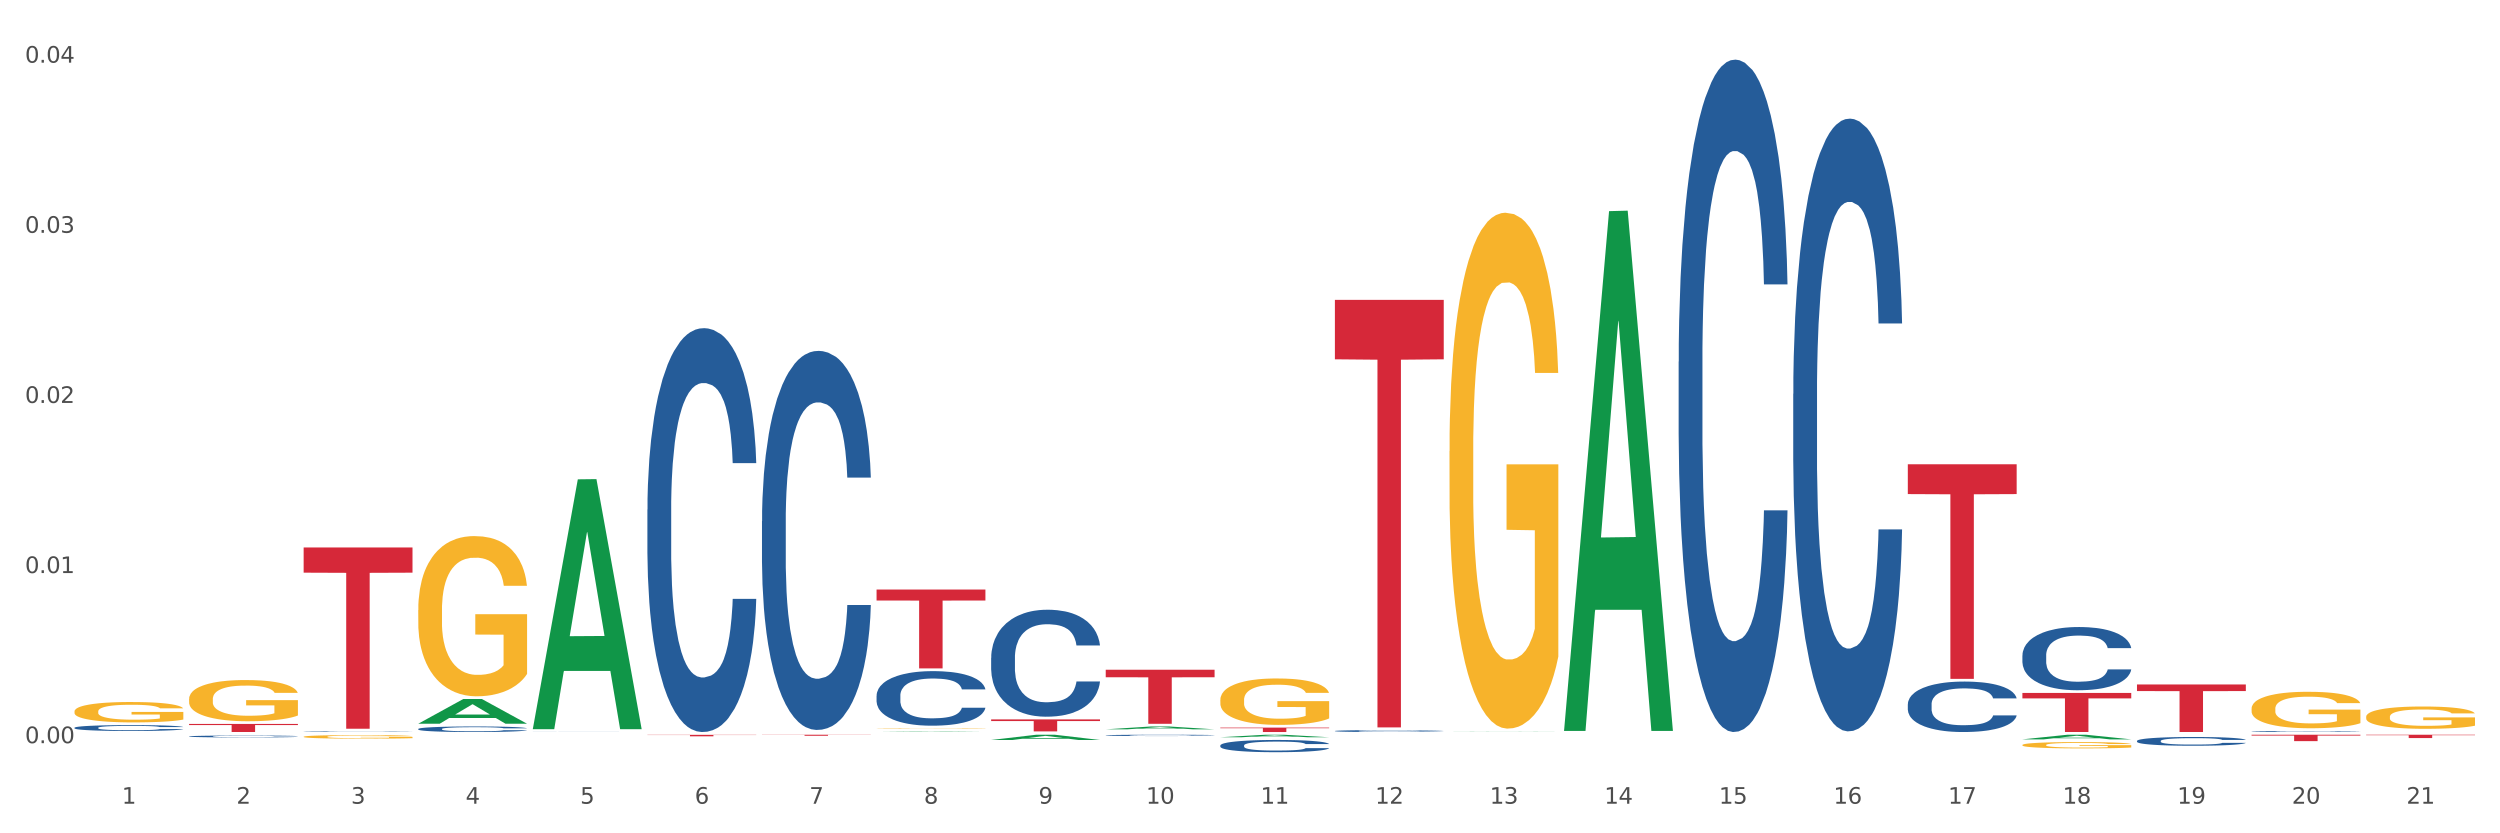 <?xml version="1.0" encoding="utf-8" standalone="no"?>
<!DOCTYPE svg PUBLIC "-//W3C//DTD SVG 1.1//EN"
  "http://www.w3.org/Graphics/SVG/1.1/DTD/svg11.dtd">
<svg xmlns:xlink="http://www.w3.org/1999/xlink" width="1080pt" height="360pt" viewBox="0 0 1080 360" xmlns="http://www.w3.org/2000/svg" version="1.1">
 <rect x="0" y="0" width="1080" height="360" fill="#333333" stroke="none"/>
 <defs>
  <style type="text/css">*{stroke-linejoin: round; stroke-linecap: butt}</style>
 </defs>
 <g id="figure_1">
  <g id="patch_1">
   <path d="M 0 360 
L 1080 360 
L 1080 0 
L 0 0 
z
" style="fill: #ffffff; stroke: #ffffff; stroke-linejoin: miter"/>
  </g>
  <g id="axes_1">
   <g id="matplotlib.axis_1">
    <g id="xtick_1">
     <g id="text_1">
      <!-- 1 -->
      <g style="fill: #4d4d4d" transform="translate(52.633 347.204) scale(0.096 -0.096)">
       <defs>
        <path id="DejaVuSans-31" d="M 794 531 
L 1825 531 
L 1825 4091 
L 703 3866 
L 703 4441 
L 1819 4666 
L 2450 4666 
L 2450 531 
L 3481 531 
L 3481 0 
L 794 0 
L 794 531 
z
" transform="scale(0.016)"/>
       </defs>
       <use xlink:href="#DejaVuSans-31"/>
      </g>
     </g>
    </g>
    <g id="xtick_2">
     <g id="text_2">
      <!-- 2 -->
      <g style="fill: #4d4d4d" transform="translate(102.133 347.204) scale(0.096 -0.096)">
       <defs>
        <path id="DejaVuSans-32" d="M 1228 531 
L 3431 531 
L 3431 0 
L 469 0 
L 469 531 
Q 828 903 1448 1529 
Q 2069 2156 2228 2338 
Q 2531 2678 2651 2914 
Q 2772 3150 2772 3378 
Q 2772 3750 2511 3984 
Q 2250 4219 1831 4219 
Q 1534 4219 1204 4116 
Q 875 4013 500 3803 
L 500 4441 
Q 881 4594 1212 4672 
Q 1544 4750 1819 4750 
Q 2544 4750 2975 4387 
Q 3406 4025 3406 3419 
Q 3406 3131 3298 2873 
Q 3191 2616 2906 2266 
Q 2828 2175 2409 1742 
Q 1991 1309 1228 531 
z
" transform="scale(0.016)"/>
       </defs>
       <use xlink:href="#DejaVuSans-32"/>
      </g>
     </g>
    </g>
    <g id="xtick_3">
     <g id="text_3">
      <!-- 3 -->
      <g style="fill: #4d4d4d" transform="translate(151.633 347.204) scale(0.096 -0.096)">
       <defs>
        <path id="DejaVuSans-33" d="M 2597 2516 
Q 3050 2419 3304 2112 
Q 3559 1806 3559 1356 
Q 3559 666 3084 287 
Q 2609 -91 1734 -91 
Q 1441 -91 1130 -33 
Q 819 25 488 141 
L 488 750 
Q 750 597 1062 519 
Q 1375 441 1716 441 
Q 2309 441 2620 675 
Q 2931 909 2931 1356 
Q 2931 1769 2642 2001 
Q 2353 2234 1838 2234 
L 1294 2234 
L 1294 2753 
L 1863 2753 
Q 2328 2753 2575 2939 
Q 2822 3125 2822 3475 
Q 2822 3834 2567 4026 
Q 2313 4219 1838 4219 
Q 1578 4219 1281 4162 
Q 984 4106 628 3988 
L 628 4550 
Q 988 4650 1302 4700 
Q 1616 4750 1894 4750 
Q 2613 4750 3031 4423 
Q 3450 4097 3450 3541 
Q 3450 3153 3228 2886 
Q 3006 2619 2597 2516 
z
" transform="scale(0.016)"/>
       </defs>
       <use xlink:href="#DejaVuSans-33"/>
      </g>
     </g>
    </g>
    <g id="xtick_4">
     <g id="text_4">
      <!-- 4 -->
      <g style="fill: #4d4d4d" transform="translate(201.133 347.204) scale(0.096 -0.096)">
       <defs>
        <path id="DejaVuSans-34" d="M 2419 4116 
L 825 1625 
L 2419 1625 
L 2419 4116 
z
M 2253 4666 
L 3047 4666 
L 3047 1625 
L 3713 1625 
L 3713 1100 
L 3047 1100 
L 3047 0 
L 2419 0 
L 2419 1100 
L 313 1100 
L 313 1709 
L 2253 4666 
z
" transform="scale(0.016)"/>
       </defs>
       <use xlink:href="#DejaVuSans-34"/>
      </g>
     </g>
    </g>
    <g id="xtick_5">
     <g id="text_5">
      <!-- 5 -->
      <g style="fill: #4d4d4d" transform="translate(250.633 347.204) scale(0.096 -0.096)">
       <defs>
        <path id="DejaVuSans-35" d="M 691 4666 
L 3169 4666 
L 3169 4134 
L 1269 4134 
L 1269 2991 
Q 1406 3038 1543 3061 
Q 1681 3084 1819 3084 
Q 2600 3084 3056 2656 
Q 3513 2228 3513 1497 
Q 3513 744 3044 326 
Q 2575 -91 1722 -91 
Q 1428 -91 1123 -41 
Q 819 9 494 109 
L 494 744 
Q 775 591 1075 516 
Q 1375 441 1709 441 
Q 2250 441 2565 725 
Q 2881 1009 2881 1497 
Q 2881 1984 2565 2268 
Q 2250 2553 1709 2553 
Q 1456 2553 1204 2497 
Q 953 2441 691 2322 
L 691 4666 
z
" transform="scale(0.016)"/>
       </defs>
       <use xlink:href="#DejaVuSans-35"/>
      </g>
     </g>
    </g>
    <g id="xtick_6">
     <g id="text_6">
      <!-- 6 -->
      <g style="fill: #4d4d4d" transform="translate(300.134 347.204) scale(0.096 -0.096)">
       <defs>
        <path id="DejaVuSans-36" d="M 2113 2584 
Q 1688 2584 1439 2293 
Q 1191 2003 1191 1497 
Q 1191 994 1439 701 
Q 1688 409 2113 409 
Q 2538 409 2786 701 
Q 3034 994 3034 1497 
Q 3034 2003 2786 2293 
Q 2538 2584 2113 2584 
z
M 3366 4563 
L 3366 3988 
Q 3128 4100 2886 4159 
Q 2644 4219 2406 4219 
Q 1781 4219 1451 3797 
Q 1122 3375 1075 2522 
Q 1259 2794 1537 2939 
Q 1816 3084 2150 3084 
Q 2853 3084 3261 2657 
Q 3669 2231 3669 1497 
Q 3669 778 3244 343 
Q 2819 -91 2113 -91 
Q 1303 -91 875 529 
Q 447 1150 447 2328 
Q 447 3434 972 4092 
Q 1497 4750 2381 4750 
Q 2619 4750 2861 4703 
Q 3103 4656 3366 4563 
z
" transform="scale(0.016)"/>
       </defs>
       <use xlink:href="#DejaVuSans-36"/>
      </g>
     </g>
    </g>
    <g id="xtick_7">
     <g id="text_7">
      <!-- 7 -->
      <g style="fill: #4d4d4d" transform="translate(349.634 347.204) scale(0.096 -0.096)">
       <defs>
        <path id="DejaVuSans-37" d="M 525 4666 
L 3525 4666 
L 3525 4397 
L 1831 0 
L 1172 0 
L 2766 4134 
L 525 4134 
L 525 4666 
z
" transform="scale(0.016)"/>
       </defs>
       <use xlink:href="#DejaVuSans-37"/>
      </g>
     </g>
    </g>
    <g id="xtick_8">
     <g id="text_8">
      <!-- 8 -->
      <g style="fill: #4d4d4d" transform="translate(399.134 347.204) scale(0.096 -0.096)">
       <defs>
        <path id="DejaVuSans-38" d="M 2034 2216 
Q 1584 2216 1326 1975 
Q 1069 1734 1069 1313 
Q 1069 891 1326 650 
Q 1584 409 2034 409 
Q 2484 409 2743 651 
Q 3003 894 3003 1313 
Q 3003 1734 2745 1975 
Q 2488 2216 2034 2216 
z
M 1403 2484 
Q 997 2584 770 2862 
Q 544 3141 544 3541 
Q 544 4100 942 4425 
Q 1341 4750 2034 4750 
Q 2731 4750 3128 4425 
Q 3525 4100 3525 3541 
Q 3525 3141 3298 2862 
Q 3072 2584 2669 2484 
Q 3125 2378 3379 2068 
Q 3634 1759 3634 1313 
Q 3634 634 3220 271 
Q 2806 -91 2034 -91 
Q 1263 -91 848 271 
Q 434 634 434 1313 
Q 434 1759 690 2068 
Q 947 2378 1403 2484 
z
M 1172 3481 
Q 1172 3119 1398 2916 
Q 1625 2713 2034 2713 
Q 2441 2713 2670 2916 
Q 2900 3119 2900 3481 
Q 2900 3844 2670 4047 
Q 2441 4250 2034 4250 
Q 1625 4250 1398 4047 
Q 1172 3844 1172 3481 
z
" transform="scale(0.016)"/>
       </defs>
       <use xlink:href="#DejaVuSans-38"/>
      </g>
     </g>
    </g>
    <g id="xtick_9">
     <g id="text_9">
      <!-- 9 -->
      <g style="fill: #4d4d4d" transform="translate(448.634 347.204) scale(0.096 -0.096)">
       <defs>
        <path id="DejaVuSans-39" d="M 703 97 
L 703 672 
Q 941 559 1184 500 
Q 1428 441 1663 441 
Q 2288 441 2617 861 
Q 2947 1281 2994 2138 
Q 2813 1869 2534 1725 
Q 2256 1581 1919 1581 
Q 1219 1581 811 2004 
Q 403 2428 403 3163 
Q 403 3881 828 4315 
Q 1253 4750 1959 4750 
Q 2769 4750 3195 4129 
Q 3622 3509 3622 2328 
Q 3622 1225 3098 567 
Q 2575 -91 1691 -91 
Q 1453 -91 1209 -44 
Q 966 3 703 97 
z
M 1959 2075 
Q 2384 2075 2632 2365 
Q 2881 2656 2881 3163 
Q 2881 3666 2632 3958 
Q 2384 4250 1959 4250 
Q 1534 4250 1286 3958 
Q 1038 3666 1038 3163 
Q 1038 2656 1286 2365 
Q 1534 2075 1959 2075 
z
" transform="scale(0.016)"/>
       </defs>
       <use xlink:href="#DejaVuSans-39"/>
      </g>
     </g>
    </g>
    <g id="xtick_10">
     <g id="text_10">
      <!-- 10 -->
      <g style="fill: #4d4d4d" transform="translate(495.079 347.204) scale(0.096 -0.096)">
       <defs>
        <path id="DejaVuSans-30" d="M 2034 4250 
Q 1547 4250 1301 3770 
Q 1056 3291 1056 2328 
Q 1056 1369 1301 889 
Q 1547 409 2034 409 
Q 2525 409 2770 889 
Q 3016 1369 3016 2328 
Q 3016 3291 2770 3770 
Q 2525 4250 2034 4250 
z
M 2034 4750 
Q 2819 4750 3233 4129 
Q 3647 3509 3647 2328 
Q 3647 1150 3233 529 
Q 2819 -91 2034 -91 
Q 1250 -91 836 529 
Q 422 1150 422 2328 
Q 422 3509 836 4129 
Q 1250 4750 2034 4750 
z
" transform="scale(0.016)"/>
       </defs>
       <use xlink:href="#DejaVuSans-31"/>
       <use xlink:href="#DejaVuSans-30" transform="translate(63.623 0)"/>
      </g>
     </g>
    </g>
    <g id="xtick_11">
     <g id="text_11">
      <!-- 11 -->
      <g style="fill: #4d4d4d" transform="translate(544.58 347.204) scale(0.096 -0.096)">
       <use xlink:href="#DejaVuSans-31"/>
       <use xlink:href="#DejaVuSans-31" transform="translate(63.623 0)"/>
      </g>
     </g>
    </g>
    <g id="xtick_12">
     <g id="text_12">
      <!-- 12 -->
      <g style="fill: #4d4d4d" transform="translate(594.08 347.204) scale(0.096 -0.096)">
       <use xlink:href="#DejaVuSans-31"/>
       <use xlink:href="#DejaVuSans-32" transform="translate(63.623 0)"/>
      </g>
     </g>
    </g>
    <g id="xtick_13">
     <g id="text_13">
      <!-- 13 -->
      <g style="fill: #4d4d4d" transform="translate(643.58 347.204) scale(0.096 -0.096)">
       <use xlink:href="#DejaVuSans-31"/>
       <use xlink:href="#DejaVuSans-33" transform="translate(63.623 0)"/>
      </g>
     </g>
    </g>
    <g id="xtick_14">
     <g id="text_14">
      <!-- 14 -->
      <g style="fill: #4d4d4d" transform="translate(693.08 347.204) scale(0.096 -0.096)">
       <use xlink:href="#DejaVuSans-31"/>
       <use xlink:href="#DejaVuSans-34" transform="translate(63.623 0)"/>
      </g>
     </g>
    </g>
    <g id="xtick_15">
     <g id="text_15">
      <!-- 15 -->
      <g style="fill: #4d4d4d" transform="translate(742.58 347.204) scale(0.096 -0.096)">
       <use xlink:href="#DejaVuSans-31"/>
       <use xlink:href="#DejaVuSans-35" transform="translate(63.623 0)"/>
      </g>
     </g>
    </g>
    <g id="xtick_16">
     <g id="text_16">
      <!-- 16 -->
      <g style="fill: #4d4d4d" transform="translate(792.08 347.204) scale(0.096 -0.096)">
       <use xlink:href="#DejaVuSans-31"/>
       <use xlink:href="#DejaVuSans-36" transform="translate(63.623 0)"/>
      </g>
     </g>
    </g>
    <g id="xtick_17">
     <g id="text_17">
      <!-- 17 -->
      <g style="fill: #4d4d4d" transform="translate(841.58 347.204) scale(0.096 -0.096)">
       <use xlink:href="#DejaVuSans-31"/>
       <use xlink:href="#DejaVuSans-37" transform="translate(63.623 0)"/>
      </g>
     </g>
    </g>
    <g id="xtick_18">
     <g id="text_18">
      <!-- 18 -->
      <g style="fill: #4d4d4d" transform="translate(891.08 347.204) scale(0.096 -0.096)">
       <use xlink:href="#DejaVuSans-31"/>
       <use xlink:href="#DejaVuSans-38" transform="translate(63.623 0)"/>
      </g>
     </g>
    </g>
    <g id="xtick_19">
     <g id="text_19">
      <!-- 19 -->
      <g style="fill: #4d4d4d" transform="translate(940.58 347.204) scale(0.096 -0.096)">
       <use xlink:href="#DejaVuSans-31"/>
       <use xlink:href="#DejaVuSans-39" transform="translate(63.623 0)"/>
      </g>
     </g>
    </g>
    <g id="xtick_20">
     <g id="text_20">
      <!-- 20 -->
      <g style="fill: #4d4d4d" transform="translate(990.08 347.204) scale(0.096 -0.096)">
       <use xlink:href="#DejaVuSans-32"/>
       <use xlink:href="#DejaVuSans-30" transform="translate(63.623 0)"/>
      </g>
     </g>
    </g>
    <g id="xtick_21">
     <g id="text_21">
      <!-- 21 -->
      <g style="fill: #4d4d4d" transform="translate(1039.58 347.204) scale(0.096 -0.096)">
       <use xlink:href="#DejaVuSans-32"/>
       <use xlink:href="#DejaVuSans-31" transform="translate(63.623 0)"/>
      </g>
     </g>
    </g>
    <g id="xtick_22"/>
    <g id="xtick_23"/>
    <g id="xtick_24"/>
    <g id="xtick_25"/>
    <g id="xtick_26"/>
    <g id="xtick_27"/>
    <g id="xtick_28"/>
    <g id="xtick_29"/>
    <g id="xtick_30"/>
    <g id="xtick_31"/>
    <g id="xtick_32"/>
    <g id="xtick_33"/>
    <g id="xtick_34"/>
    <g id="xtick_35"/>
    <g id="xtick_36"/>
    <g id="xtick_37"/>
    <g id="xtick_38"/>
    <g id="xtick_39"/>
    <g id="xtick_40"/>
    <g id="xtick_41"/>
   </g>
   <g id="matplotlib.axis_2">
    <g id="ytick_1">
     <g id="text_22">
      <!-- 0.00 -->
      <g style="fill: #4d4d4d" transform="translate(10.8 321.052) scale(0.096 -0.096)">
       <defs>
        <path id="DejaVuSans-2e" d="M 684 794 
L 1344 794 
L 1344 0 
L 684 0 
L 684 794 
z
" transform="scale(0.016)"/>
       </defs>
       <use xlink:href="#DejaVuSans-30"/>
       <use xlink:href="#DejaVuSans-2e" transform="translate(63.623 0)"/>
       <use xlink:href="#DejaVuSans-30" transform="translate(95.41 0)"/>
       <use xlink:href="#DejaVuSans-30" transform="translate(159.033 0)"/>
      </g>
     </g>
    </g>
    <g id="ytick_2">
     <g id="text_23">
      <!-- 0.01 -->
      <g style="fill: #4d4d4d" transform="translate(10.8 247.558) scale(0.096 -0.096)">
       <use xlink:href="#DejaVuSans-30"/>
       <use xlink:href="#DejaVuSans-2e" transform="translate(63.623 0)"/>
       <use xlink:href="#DejaVuSans-30" transform="translate(95.41 0)"/>
       <use xlink:href="#DejaVuSans-31" transform="translate(159.033 0)"/>
      </g>
     </g>
    </g>
    <g id="ytick_3">
     <g id="text_24">
      <!-- 0.02 -->
      <g style="fill: #4d4d4d" transform="translate(10.8 174.065) scale(0.096 -0.096)">
       <use xlink:href="#DejaVuSans-30"/>
       <use xlink:href="#DejaVuSans-2e" transform="translate(63.623 0)"/>
       <use xlink:href="#DejaVuSans-30" transform="translate(95.41 0)"/>
       <use xlink:href="#DejaVuSans-32" transform="translate(159.033 0)"/>
      </g>
     </g>
    </g>
    <g id="ytick_4">
     <g id="text_25">
      <!-- 0.03 -->
      <g style="fill: #4d4d4d" transform="translate(10.8 100.572) scale(0.096 -0.096)">
       <use xlink:href="#DejaVuSans-30"/>
       <use xlink:href="#DejaVuSans-2e" transform="translate(63.623 0)"/>
       <use xlink:href="#DejaVuSans-30" transform="translate(95.41 0)"/>
       <use xlink:href="#DejaVuSans-33" transform="translate(159.033 0)"/>
      </g>
     </g>
    </g>
    <g id="ytick_5">
     <g id="text_26">
      <!-- 0.04 -->
      <g style="fill: #4d4d4d" transform="translate(10.8 27.078) scale(0.096 -0.096)">
       <use xlink:href="#DejaVuSans-30"/>
       <use xlink:href="#DejaVuSans-2e" transform="translate(63.623 0)"/>
       <use xlink:href="#DejaVuSans-30" transform="translate(95.41 0)"/>
       <use xlink:href="#DejaVuSans-34" transform="translate(159.033 0)"/>
      </g>
     </g>
    </g>
    <g id="ytick_6"/>
    <g id="ytick_7"/>
    <g id="ytick_8"/>
    <g id="ytick_9"/>
   </g>
   <g id="PolyCollection_1">
    <path d="M 180.675 312.643 
L 180.723 312.633 
L 200.115 301.98 
L 208.163 301.97 
L 227.7 312.663 
L 218.392 312.663 
L 214.174 310.173 
L 194.152 310.173 
L 194.007 310.213 
L 189.935 312.663 
L 180.675 312.663 
L 180.675 312.643 
L 196.673 308.687 
L 211.653 308.677 
L 204.236 304.249 
L 204.139 304.229 
L 204.042 304.259 
L 196.625 308.677 
L 196.673 308.687 
L 180.675 312.643 
z
" clip-path="url(#p8361db02e7)" style="fill: #109648"/>
    <path d="M 230.175 314.807 
L 230.223 314.706 
L 249.615 207.071 
L 257.663 206.97 
L 277.2 315.01 
L 267.892 315.01 
L 263.674 289.852 
L 243.652 289.852 
L 243.507 290.257 
L 239.435 315.01 
L 230.175 315.01 
L 230.175 314.807 
L 246.173 274.837 
L 261.153 274.736 
L 253.736 229.998 
L 253.639 229.795 
L 253.542 230.1 
L 246.125 274.736 
L 246.173 274.837 
L 230.175 314.807 
z
" clip-path="url(#p8361db02e7)" style="fill: #109648"/>
    <path d="M 873.675 321.84 
L 873.731 321.837 
L 873.731 321.747 
L 873.842 321.67 
L 874.397 321.483 
L 875.23 321.328 
L 875.84 321.246 
L 876.451 321.178 
L 877.173 321.111 
L 878.061 321.041 
L 879.671 320.939 
L 880.67 320.886 
L 881.892 320.831 
L 884.113 320.751 
L 885.723 320.706 
L 887.388 320.669 
L 890.109 320.624 
L 891.885 320.604 
L 893.773 320.589 
L 896.049 320.579 
L 897.77 320.577 
L 901.546 320.584 
L 904.766 320.607 
L 906.32 320.624 
L 908.319 320.654 
L 909.374 320.674 
L 911.095 320.714 
L 912.872 320.766 
L 914.093 320.811 
L 915.925 320.896 
L 917.313 320.981 
L 918.59 321.086 
L 919.256 321.158 
L 919.756 321.226 
L 920.2 321.303 
L 920.644 321.425 
L 910.651 321.425 
L 910.262 321.338 
L 909.652 321.256 
L 908.763 321.176 
L 907.986 321.126 
L 906.654 321.063 
L 905.432 321.023 
L 904.155 320.994 
L 902.601 320.969 
L 901.379 320.956 
L 899.658 320.946 
L 896.271 320.949 
L 893.995 320.969 
L 892.441 320.994 
L 891.441 321.016 
L 890.553 321.041 
L 889.554 321.076 
L 888.388 321.128 
L 887.555 321.176 
L 886.722 321.236 
L 886.056 321.296 
L 885.445 321.365 
L 884.945 321.44 
L 884.557 321.518 
L 884.224 321.613 
L 883.946 321.77 
L 883.946 322.112 
L 884.057 322.189 
L 884.335 322.292 
L 884.668 322.369 
L 885.223 322.461 
L 885.723 322.524 
L 886.667 322.614 
L 887.721 322.689 
L 888.554 322.736 
L 889.387 322.776 
L 890.831 322.831 
L 892.441 322.876 
L 893.829 322.903 
L 895.716 322.928 
L 896.993 322.938 
L 898.104 322.943 
L 900.824 322.943 
L 902.767 322.936 
L 904.932 322.918 
L 906.598 322.896 
L 907.986 322.868 
L 909.541 322.823 
L 910.54 322.781 
L 910.54 322.259 
L 898.326 322.257 
L 898.326 321.91 
L 920.7 321.91 
L 920.7 322.928 
L 919.756 322.981 
L 918.701 323.028 
L 917.591 323.071 
L 915.925 323.123 
L 913.927 323.173 
L 912.15 323.208 
L 910.262 323.238 
L 908.042 323.265 
L 905.155 323.29 
L 903.378 323.3 
L 901.157 323.308 
L 898.548 323.31 
L 896.271 323.305 
L 894.051 323.293 
L 891.719 323.27 
L 889.443 323.238 
L 887.721 323.205 
L 886 323.166 
L 884.168 323.113 
L 882.725 323.063 
L 881.614 323.018 
L 880.393 322.961 
L 879.06 322.886 
L 878.061 322.818 
L 877.173 322.749 
L 876.229 322.659 
L 875.563 322.581 
L 874.896 322.484 
L 874.508 322.412 
L 874.064 322.299 
L 873.731 322.142 
L 873.675 321.84 
z
" clip-path="url(#p8361db02e7)" style="fill: #f7b32b"/>
    <path d="M 626.175 194.882 
L 626.231 194.679 
L 626.231 187.351 
L 626.342 181.041 
L 626.897 165.776 
L 627.73 153.156 
L 628.34 146.439 
L 628.951 140.944 
L 629.673 135.448 
L 630.561 129.749 
L 632.171 121.404 
L 633.17 117.129 
L 634.392 112.651 
L 636.613 106.138 
L 638.223 102.474 
L 639.888 99.421 
L 642.609 95.757 
L 644.385 94.129 
L 646.273 92.908 
L 648.549 92.094 
L 650.27 91.89 
L 654.046 92.501 
L 657.266 94.333 
L 658.82 95.757 
L 660.819 98.2 
L 661.874 99.828 
L 663.595 103.085 
L 665.372 107.359 
L 666.593 111.023 
L 668.425 117.943 
L 669.813 124.864 
L 671.09 133.413 
L 671.756 139.315 
L 672.256 144.811 
L 672.7 151.121 
L 673.144 161.094 
L 663.151 161.094 
L 662.762 153.97 
L 662.152 147.253 
L 661.263 140.74 
L 660.486 136.669 
L 659.154 131.581 
L 657.932 128.324 
L 656.655 125.882 
L 655.101 123.846 
L 653.879 122.828 
L 652.158 122.014 
L 648.771 122.218 
L 646.495 123.846 
L 644.941 125.882 
L 643.941 127.713 
L 643.053 129.749 
L 642.054 132.598 
L 640.888 136.873 
L 640.055 140.74 
L 639.222 145.625 
L 638.556 150.51 
L 637.945 156.209 
L 637.445 162.316 
L 637.057 168.625 
L 636.724 176.36 
L 636.446 189.183 
L 636.446 217.068 
L 636.557 223.378 
L 636.835 231.723 
L 637.168 238.033 
L 637.723 245.564 
L 638.223 250.652 
L 639.167 257.98 
L 640.221 264.086 
L 641.054 267.953 
L 641.887 271.21 
L 643.331 275.688 
L 644.941 279.352 
L 646.329 281.591 
L 648.216 283.626 
L 649.493 284.44 
L 650.604 284.847 
L 653.324 284.847 
L 655.267 284.237 
L 657.432 282.812 
L 659.098 280.98 
L 660.486 278.741 
L 662.041 275.077 
L 663.04 271.617 
L 663.04 229.077 
L 650.826 228.874 
L 650.826 200.581 
L 673.2 200.581 
L 673.2 283.626 
L 672.256 287.901 
L 671.201 291.768 
L 670.091 295.228 
L 668.425 299.502 
L 666.427 303.573 
L 664.65 306.423 
L 662.762 308.865 
L 660.542 311.104 
L 657.655 313.14 
L 655.878 313.954 
L 653.657 314.564 
L 651.048 314.768 
L 648.771 314.361 
L 646.551 313.343 
L 644.219 311.511 
L 641.943 308.865 
L 640.221 306.219 
L 638.5 302.963 
L 636.668 298.688 
L 635.225 294.617 
L 634.114 290.954 
L 632.893 286.272 
L 631.56 280.166 
L 630.561 274.67 
L 629.673 268.971 
L 628.729 261.644 
L 628.063 255.334 
L 627.396 247.396 
L 627.008 241.493 
L 626.564 232.334 
L 626.231 219.511 
L 626.175 194.882 
z
" clip-path="url(#p8361db02e7)" style="fill: #f7b32b"/>
    <path d="M 32.175 307.341 
L 32.231 307.333 
L 32.231 307.043 
L 32.342 306.794 
L 32.897 306.19 
L 33.73 305.692 
L 34.34 305.426 
L 34.951 305.209 
L 35.673 304.992 
L 36.561 304.766 
L 38.171 304.436 
L 39.17 304.267 
L 40.392 304.09 
L 42.613 303.833 
L 44.223 303.688 
L 45.888 303.567 
L 48.609 303.423 
L 50.385 303.358 
L 52.273 303.31 
L 54.549 303.278 
L 56.27 303.27 
L 60.046 303.294 
L 63.266 303.366 
L 64.82 303.423 
L 66.819 303.519 
L 67.874 303.583 
L 69.595 303.712 
L 71.372 303.881 
L 72.593 304.026 
L 74.425 304.3 
L 75.813 304.573 
L 77.09 304.911 
L 77.756 305.144 
L 78.256 305.362 
L 78.7 305.611 
L 79.144 306.005 
L 69.151 306.005 
L 68.762 305.724 
L 68.152 305.458 
L 67.263 305.201 
L 66.486 305.04 
L 65.154 304.839 
L 63.932 304.71 
L 62.655 304.613 
L 61.101 304.533 
L 59.879 304.493 
L 58.158 304.461 
L 54.771 304.469 
L 52.495 304.533 
L 50.941 304.613 
L 49.941 304.686 
L 49.053 304.766 
L 48.054 304.879 
L 46.888 305.048 
L 46.055 305.201 
L 45.222 305.394 
L 44.556 305.587 
L 43.945 305.812 
L 43.445 306.054 
L 43.057 306.303 
L 42.724 306.609 
L 42.446 307.116 
L 42.446 308.218 
L 42.557 308.468 
L 42.835 308.798 
L 43.168 309.047 
L 43.723 309.345 
L 44.223 309.546 
L 45.167 309.836 
L 46.221 310.077 
L 47.054 310.23 
L 47.887 310.359 
L 49.331 310.536 
L 50.941 310.68 
L 52.329 310.769 
L 54.216 310.849 
L 55.493 310.882 
L 56.604 310.898 
L 59.324 310.898 
L 61.267 310.874 
L 63.432 310.817 
L 65.098 310.745 
L 66.486 310.656 
L 68.041 310.511 
L 69.04 310.375 
L 69.04 308.693 
L 56.826 308.685 
L 56.826 307.566 
L 79.2 307.566 
L 79.2 310.849 
L 78.256 311.018 
L 77.201 311.171 
L 76.091 311.308 
L 74.425 311.477 
L 72.427 311.638 
L 70.65 311.751 
L 68.762 311.847 
L 66.542 311.936 
L 63.655 312.016 
L 61.878 312.048 
L 59.657 312.072 
L 57.048 312.081 
L 54.771 312.064 
L 52.551 312.024 
L 50.219 311.952 
L 47.943 311.847 
L 46.221 311.743 
L 44.5 311.614 
L 42.668 311.445 
L 41.225 311.284 
L 40.114 311.139 
L 38.893 310.954 
L 37.56 310.713 
L 36.561 310.495 
L 35.673 310.27 
L 34.729 309.98 
L 34.063 309.731 
L 33.396 309.417 
L 33.008 309.184 
L 32.564 308.822 
L 32.231 308.315 
L 32.175 307.341 
z
" clip-path="url(#p8361db02e7)" style="fill: #f7b32b"/>
    <path d="M 81.675 302.006 
L 81.731 301.989 
L 81.731 301.404 
L 81.842 300.9 
L 82.397 299.681 
L 83.23 298.673 
L 83.84 298.137 
L 84.451 297.698 
L 85.173 297.259 
L 86.061 296.803 
L 87.671 296.137 
L 88.67 295.796 
L 89.892 295.438 
L 92.113 294.918 
L 93.723 294.625 
L 95.388 294.381 
L 98.109 294.089 
L 99.885 293.959 
L 101.773 293.861 
L 104.049 293.796 
L 105.77 293.78 
L 109.546 293.829 
L 112.766 293.975 
L 114.32 294.089 
L 116.319 294.284 
L 117.374 294.414 
L 119.095 294.674 
L 120.872 295.015 
L 122.093 295.308 
L 123.925 295.861 
L 125.313 296.413 
L 126.59 297.096 
L 127.256 297.568 
L 127.756 298.006 
L 128.2 298.51 
L 128.644 299.307 
L 118.651 299.307 
L 118.262 298.738 
L 117.652 298.202 
L 116.763 297.681 
L 115.986 297.356 
L 114.654 296.95 
L 113.432 296.69 
L 112.155 296.495 
L 110.601 296.332 
L 109.379 296.251 
L 107.658 296.186 
L 104.271 296.202 
L 101.995 296.332 
L 100.441 296.495 
L 99.441 296.641 
L 98.553 296.803 
L 97.554 297.031 
L 96.388 297.372 
L 95.555 297.681 
L 94.722 298.072 
L 94.056 298.462 
L 93.445 298.917 
L 92.945 299.405 
L 92.557 299.908 
L 92.224 300.526 
L 91.946 301.55 
L 91.946 303.778 
L 92.057 304.282 
L 92.335 304.948 
L 92.668 305.452 
L 93.223 306.053 
L 93.723 306.46 
L 94.667 307.045 
L 95.721 307.533 
L 96.554 307.842 
L 97.387 308.102 
L 98.831 308.459 
L 100.441 308.752 
L 101.829 308.931 
L 103.716 309.093 
L 104.993 309.159 
L 106.104 309.191 
L 108.824 309.191 
L 110.767 309.142 
L 112.932 309.028 
L 114.598 308.882 
L 115.986 308.703 
L 117.541 308.411 
L 118.54 308.134 
L 118.54 304.737 
L 106.326 304.72 
L 106.326 302.461 
L 128.7 302.461 
L 128.7 309.093 
L 127.756 309.435 
L 126.701 309.744 
L 125.591 310.02 
L 123.925 310.361 
L 121.927 310.687 
L 120.15 310.914 
L 118.262 311.109 
L 116.042 311.288 
L 113.155 311.451 
L 111.378 311.516 
L 109.157 311.564 
L 106.548 311.581 
L 104.271 311.548 
L 102.051 311.467 
L 99.719 311.321 
L 97.443 311.109 
L 95.721 310.898 
L 94 310.638 
L 92.168 310.296 
L 90.725 309.971 
L 89.614 309.679 
L 88.393 309.305 
L 87.06 308.817 
L 86.061 308.378 
L 85.173 307.923 
L 84.229 307.338 
L 83.563 306.834 
L 82.896 306.2 
L 82.508 305.728 
L 82.064 304.997 
L 81.731 303.973 
L 81.675 302.006 
z
" clip-path="url(#p8361db02e7)" style="fill: #f7b32b"/>
    <path d="M 1022.175 309.662 
L 1022.231 309.653 
L 1022.231 309.336 
L 1022.342 309.063 
L 1022.897 308.403 
L 1023.73 307.858 
L 1024.34 307.567 
L 1024.951 307.33 
L 1025.673 307.092 
L 1026.561 306.846 
L 1028.171 306.485 
L 1029.17 306.3 
L 1030.392 306.106 
L 1032.613 305.825 
L 1034.223 305.666 
L 1035.888 305.534 
L 1038.609 305.376 
L 1040.385 305.305 
L 1042.273 305.253 
L 1044.549 305.217 
L 1046.27 305.209 
L 1050.046 305.235 
L 1053.266 305.314 
L 1054.82 305.376 
L 1056.819 305.481 
L 1057.874 305.552 
L 1059.595 305.693 
L 1061.372 305.877 
L 1062.593 306.036 
L 1064.425 306.335 
L 1065.813 306.634 
L 1067.09 307.004 
L 1067.756 307.259 
L 1068.256 307.497 
L 1068.7 307.77 
L 1069.144 308.201 
L 1059.151 308.201 
L 1058.762 307.893 
L 1058.152 307.602 
L 1057.263 307.321 
L 1056.486 307.145 
L 1055.154 306.925 
L 1053.932 306.784 
L 1052.655 306.678 
L 1051.101 306.59 
L 1049.879 306.546 
L 1048.158 306.511 
L 1044.771 306.52 
L 1042.495 306.59 
L 1040.941 306.678 
L 1039.941 306.758 
L 1039.053 306.846 
L 1038.054 306.969 
L 1036.888 307.154 
L 1036.055 307.321 
L 1035.222 307.532 
L 1034.556 307.743 
L 1033.945 307.99 
L 1033.445 308.254 
L 1033.057 308.527 
L 1032.724 308.861 
L 1032.446 309.415 
L 1032.446 310.621 
L 1032.557 310.894 
L 1032.835 311.255 
L 1033.168 311.528 
L 1033.723 311.853 
L 1034.223 312.073 
L 1035.167 312.39 
L 1036.221 312.654 
L 1037.054 312.821 
L 1037.887 312.962 
L 1039.331 313.156 
L 1040.941 313.314 
L 1042.329 313.411 
L 1044.216 313.499 
L 1045.493 313.534 
L 1046.604 313.552 
L 1049.324 313.552 
L 1051.267 313.525 
L 1053.432 313.464 
L 1055.098 313.385 
L 1056.486 313.288 
L 1058.041 313.129 
L 1059.04 312.98 
L 1059.04 311.14 
L 1046.826 311.132 
L 1046.826 309.908 
L 1069.2 309.908 
L 1069.2 313.499 
L 1068.256 313.684 
L 1067.201 313.851 
L 1066.091 314.001 
L 1064.425 314.186 
L 1062.427 314.362 
L 1060.65 314.485 
L 1058.762 314.59 
L 1056.542 314.687 
L 1053.655 314.775 
L 1051.878 314.81 
L 1049.657 314.837 
L 1047.048 314.846 
L 1044.771 314.828 
L 1042.551 314.784 
L 1040.219 314.705 
L 1037.943 314.59 
L 1036.221 314.476 
L 1034.5 314.335 
L 1032.668 314.15 
L 1031.225 313.974 
L 1030.114 313.816 
L 1028.893 313.613 
L 1027.56 313.349 
L 1026.561 313.112 
L 1025.673 312.865 
L 1024.729 312.549 
L 1024.063 312.276 
L 1023.396 311.932 
L 1023.008 311.677 
L 1022.564 311.281 
L 1022.231 310.727 
L 1022.175 309.662 
z
" clip-path="url(#p8361db02e7)" style="fill: #f7b32b"/>
    <path d="M 972.675 306.135 
L 972.731 306.12 
L 972.731 305.602 
L 972.842 305.156 
L 973.397 304.077 
L 974.23 303.184 
L 974.84 302.709 
L 975.451 302.321 
L 976.173 301.932 
L 977.061 301.529 
L 978.671 300.939 
L 979.67 300.637 
L 980.892 300.32 
L 983.113 299.86 
L 984.723 299.601 
L 986.388 299.385 
L 989.109 299.126 
L 990.885 299.011 
L 992.773 298.924 
L 995.049 298.867 
L 996.77 298.853 
L 1000.546 298.896 
L 1003.766 299.025 
L 1005.32 299.126 
L 1007.319 299.299 
L 1008.374 299.414 
L 1010.095 299.644 
L 1011.872 299.946 
L 1013.093 300.205 
L 1014.925 300.695 
L 1016.313 301.184 
L 1017.59 301.788 
L 1018.256 302.206 
L 1018.756 302.594 
L 1019.2 303.04 
L 1019.644 303.746 
L 1009.651 303.746 
L 1009.262 303.242 
L 1008.652 302.767 
L 1007.763 302.307 
L 1006.986 302.019 
L 1005.654 301.659 
L 1004.432 301.429 
L 1003.155 301.256 
L 1001.601 301.112 
L 1000.379 301.04 
L 998.658 300.982 
L 995.271 300.997 
L 992.995 301.112 
L 991.441 301.256 
L 990.441 301.385 
L 989.553 301.529 
L 988.554 301.731 
L 987.388 302.033 
L 986.555 302.307 
L 985.722 302.652 
L 985.056 302.997 
L 984.445 303.4 
L 983.945 303.832 
L 983.557 304.278 
L 983.224 304.825 
L 982.946 305.732 
L 982.946 307.703 
L 983.057 308.15 
L 983.335 308.74 
L 983.668 309.186 
L 984.223 309.718 
L 984.723 310.078 
L 985.667 310.596 
L 986.721 311.028 
L 987.554 311.301 
L 988.387 311.532 
L 989.831 311.848 
L 991.441 312.107 
L 992.829 312.266 
L 994.716 312.409 
L 995.993 312.467 
L 997.104 312.496 
L 999.824 312.496 
L 1001.767 312.453 
L 1003.932 312.352 
L 1005.598 312.222 
L 1006.986 312.064 
L 1008.541 311.805 
L 1009.54 311.56 
L 1009.54 308.552 
L 997.326 308.538 
L 997.326 306.538 
L 1019.7 306.538 
L 1019.7 312.409 
L 1018.756 312.712 
L 1017.701 312.985 
L 1016.591 313.23 
L 1014.925 313.532 
L 1012.927 313.82 
L 1011.15 314.021 
L 1009.262 314.194 
L 1007.042 314.352 
L 1004.155 314.496 
L 1002.378 314.554 
L 1000.157 314.597 
L 997.548 314.611 
L 995.271 314.583 
L 993.051 314.511 
L 990.719 314.381 
L 988.443 314.194 
L 986.721 314.007 
L 985 313.777 
L 983.168 313.474 
L 981.725 313.187 
L 980.614 312.928 
L 979.393 312.597 
L 978.06 312.165 
L 977.061 311.776 
L 976.173 311.373 
L 975.229 310.855 
L 974.563 310.409 
L 973.896 309.848 
L 973.508 309.43 
L 973.064 308.783 
L 972.731 307.876 
L 972.675 306.135 
z
" clip-path="url(#p8361db02e7)" style="fill: #f7b32b"/>
    <path d="M 378.675 314.763 
L 378.731 314.763 
L 378.731 314.756 
L 378.842 314.75 
L 379.397 314.736 
L 380.23 314.725 
L 380.84 314.719 
L 381.451 314.713 
L 382.173 314.708 
L 383.061 314.703 
L 384.671 314.695 
L 385.67 314.691 
L 386.892 314.687 
L 389.113 314.681 
L 390.723 314.678 
L 392.388 314.675 
L 395.109 314.672 
L 396.885 314.67 
L 398.773 314.669 
L 401.049 314.668 
L 402.77 314.668 
L 406.546 314.669 
L 409.766 314.67 
L 411.32 314.672 
L 413.319 314.674 
L 414.374 314.676 
L 416.095 314.679 
L 417.872 314.682 
L 419.093 314.686 
L 420.925 314.692 
L 422.313 314.699 
L 423.59 314.706 
L 424.256 314.712 
L 424.756 314.717 
L 425.2 314.723 
L 425.644 314.732 
L 415.651 314.732 
L 415.262 314.725 
L 414.652 314.719 
L 413.763 314.713 
L 412.986 314.709 
L 411.654 314.705 
L 410.432 314.702 
L 409.155 314.7 
L 407.601 314.698 
L 406.379 314.697 
L 404.658 314.696 
L 401.271 314.696 
L 398.995 314.698 
L 397.441 314.7 
L 396.441 314.701 
L 395.553 314.703 
L 394.554 314.706 
L 393.388 314.71 
L 392.555 314.713 
L 391.722 314.718 
L 391.056 314.722 
L 390.445 314.728 
L 389.945 314.733 
L 389.557 314.739 
L 389.224 314.746 
L 388.946 314.758 
L 388.946 314.784 
L 389.057 314.789 
L 389.335 314.797 
L 389.668 314.803 
L 390.223 314.81 
L 390.723 314.815 
L 391.667 314.821 
L 392.721 314.827 
L 393.554 314.831 
L 394.387 314.834 
L 395.831 314.838 
L 397.441 314.841 
L 398.829 314.843 
L 400.716 314.845 
L 401.993 314.846 
L 403.104 314.846 
L 405.824 314.846 
L 407.767 314.846 
L 409.932 314.844 
L 411.598 314.843 
L 412.986 314.841 
L 414.541 314.837 
L 415.54 314.834 
L 415.54 314.795 
L 403.326 314.795 
L 403.326 314.768 
L 425.7 314.768 
L 425.7 314.845 
L 424.756 314.849 
L 423.701 314.853 
L 422.591 314.856 
L 420.925 314.86 
L 418.927 314.863 
L 417.15 314.866 
L 415.262 314.868 
L 413.042 314.87 
L 410.155 314.872 
L 408.378 314.873 
L 406.157 314.874 
L 403.548 314.874 
L 401.271 314.873 
L 399.051 314.872 
L 396.719 314.871 
L 394.443 314.868 
L 392.721 314.866 
L 391 314.863 
L 389.168 314.859 
L 387.725 314.855 
L 386.614 314.852 
L 385.393 314.847 
L 384.06 314.842 
L 383.061 314.837 
L 382.173 314.832 
L 381.229 314.825 
L 380.563 314.819 
L 379.896 314.812 
L 379.508 314.806 
L 379.064 314.798 
L 378.731 314.786 
L 378.675 314.763 
z
" clip-path="url(#p8361db02e7)" style="fill: #f7b32b"/>
    <path d="M 527.175 302.367 
L 527.231 302.348 
L 527.231 301.689 
L 527.342 301.121 
L 527.897 299.746 
L 528.73 298.61 
L 529.34 298.006 
L 529.951 297.511 
L 530.673 297.016 
L 531.561 296.503 
L 533.171 295.752 
L 534.17 295.367 
L 535.392 294.964 
L 537.613 294.378 
L 539.223 294.048 
L 540.888 293.773 
L 543.609 293.443 
L 545.385 293.296 
L 547.273 293.187 
L 549.549 293.113 
L 551.27 293.095 
L 555.046 293.15 
L 558.266 293.315 
L 559.82 293.443 
L 561.819 293.663 
L 562.874 293.81 
L 564.595 294.103 
L 566.372 294.488 
L 567.593 294.817 
L 569.425 295.44 
L 570.813 296.063 
L 572.09 296.833 
L 572.756 297.364 
L 573.256 297.859 
L 573.7 298.427 
L 574.144 299.325 
L 564.151 299.325 
L 563.762 298.684 
L 563.152 298.079 
L 562.263 297.493 
L 561.486 297.126 
L 560.154 296.668 
L 558.932 296.375 
L 557.655 296.155 
L 556.101 295.972 
L 554.879 295.88 
L 553.158 295.807 
L 549.771 295.825 
L 547.495 295.972 
L 545.941 296.155 
L 544.941 296.32 
L 544.053 296.503 
L 543.054 296.76 
L 541.888 297.144 
L 541.055 297.493 
L 540.222 297.932 
L 539.556 298.372 
L 538.945 298.885 
L 538.445 299.435 
L 538.057 300.003 
L 537.724 300.699 
L 537.446 301.854 
L 537.446 304.364 
L 537.557 304.932 
L 537.835 305.683 
L 538.168 306.251 
L 538.723 306.929 
L 539.223 307.387 
L 540.167 308.047 
L 541.221 308.597 
L 542.054 308.945 
L 542.887 309.238 
L 544.331 309.641 
L 545.941 309.971 
L 547.329 310.173 
L 549.216 310.356 
L 550.493 310.429 
L 551.604 310.466 
L 554.324 310.466 
L 556.267 310.411 
L 558.432 310.283 
L 560.098 310.118 
L 561.486 309.916 
L 563.041 309.586 
L 564.04 309.275 
L 564.04 305.445 
L 551.826 305.427 
L 551.826 302.88 
L 574.2 302.88 
L 574.2 310.356 
L 573.256 310.741 
L 572.201 311.089 
L 571.091 311.4 
L 569.425 311.785 
L 567.427 312.152 
L 565.65 312.408 
L 563.762 312.628 
L 561.542 312.83 
L 558.655 313.013 
L 556.878 313.086 
L 554.657 313.141 
L 552.048 313.159 
L 549.771 313.123 
L 547.551 313.031 
L 545.219 312.866 
L 542.943 312.628 
L 541.221 312.39 
L 539.5 312.097 
L 537.668 311.712 
L 536.225 311.345 
L 535.114 311.016 
L 533.893 310.594 
L 532.56 310.044 
L 531.561 309.55 
L 530.673 309.037 
L 529.729 308.377 
L 529.063 307.809 
L 528.396 307.094 
L 528.008 306.563 
L 527.564 305.738 
L 527.231 304.584 
L 527.175 302.367 
z
" clip-path="url(#p8361db02e7)" style="fill: #f7b32b"/>
    <path d="M 378.675 316.238 
L 378.723 316.237 
L 398.115 316.041 
L 406.163 316.04 
L 425.7 316.238 
L 416.392 316.238 
L 412.174 316.192 
L 392.152 316.192 
L 392.007 316.193 
L 387.935 316.238 
L 378.675 316.238 
L 378.675 316.238 
L 394.673 316.164 
L 409.653 316.164 
L 402.236 316.082 
L 402.139 316.082 
L 402.042 316.083 
L 394.625 316.164 
L 394.673 316.164 
L 378.675 316.238 
z
" clip-path="url(#p8361db02e7)" style="fill: #109648"/>
    <path d="M 428.175 319.669 
L 428.223 319.666 
L 447.615 317.407 
L 455.663 317.404 
L 475.2 319.673 
L 465.892 319.673 
L 461.674 319.145 
L 441.652 319.145 
L 441.507 319.153 
L 437.435 319.673 
L 428.175 319.673 
L 428.175 319.669 
L 444.173 318.829 
L 459.153 318.827 
L 451.736 317.888 
L 451.639 317.884 
L 451.542 317.89 
L 444.125 318.827 
L 444.173 318.829 
L 428.175 319.669 
z
" clip-path="url(#p8361db02e7)" style="fill: #109648"/>
    <path d="M 477.675 315.072 
L 477.723 315.071 
L 497.115 313.843 
L 505.163 313.842 
L 524.7 315.074 
L 515.392 315.074 
L 511.174 314.787 
L 491.152 314.787 
L 491.007 314.792 
L 486.935 315.074 
L 477.675 315.074 
L 477.675 315.072 
L 493.673 314.616 
L 508.653 314.615 
L 501.236 314.105 
L 501.139 314.102 
L 501.042 314.106 
L 493.625 314.615 
L 493.673 314.616 
L 477.675 315.072 
z
" clip-path="url(#p8361db02e7)" style="fill: #109648"/>
    <path d="M 527.175 318.491 
L 527.223 318.49 
L 546.615 317.405 
L 554.663 317.404 
L 574.2 318.493 
L 564.892 318.493 
L 560.674 318.24 
L 540.652 318.24 
L 540.507 318.244 
L 536.435 318.493 
L 527.175 318.493 
L 527.175 318.491 
L 543.173 318.089 
L 558.153 318.088 
L 550.736 317.637 
L 550.639 317.635 
L 550.542 317.638 
L 543.125 318.088 
L 543.173 318.089 
L 527.175 318.491 
z
" clip-path="url(#p8361db02e7)" style="fill: #109648"/>
    <path d="M 180.675 263.572 
L 180.731 263.509 
L 180.731 261.233 
L 180.842 259.273 
L 181.397 254.533 
L 182.23 250.613 
L 182.84 248.527 
L 183.451 246.821 
L 184.173 245.114 
L 185.061 243.344 
L 186.671 240.752 
L 187.67 239.425 
L 188.892 238.034 
L 191.113 236.012 
L 192.723 234.874 
L 194.388 233.926 
L 197.109 232.788 
L 198.885 232.282 
L 200.773 231.903 
L 203.049 231.65 
L 204.77 231.587 
L 208.546 231.776 
L 211.766 232.345 
L 213.32 232.788 
L 215.319 233.546 
L 216.374 234.052 
L 218.095 235.063 
L 219.872 236.391 
L 221.093 237.529 
L 222.925 239.678 
L 224.313 241.827 
L 225.59 244.482 
L 226.256 246.315 
L 226.756 248.022 
L 227.2 249.981 
L 227.644 253.079 
L 217.651 253.079 
L 217.262 250.866 
L 216.652 248.78 
L 215.763 246.758 
L 214.986 245.493 
L 213.654 243.913 
L 212.432 242.902 
L 211.155 242.143 
L 209.601 241.511 
L 208.379 241.195 
L 206.658 240.942 
L 203.271 241.005 
L 200.995 241.511 
L 199.441 242.143 
L 198.441 242.712 
L 197.553 243.344 
L 196.554 244.229 
L 195.388 245.556 
L 194.555 246.758 
L 193.722 248.275 
L 193.056 249.792 
L 192.445 251.562 
L 191.945 253.458 
L 191.557 255.417 
L 191.224 257.819 
L 190.946 261.802 
L 190.946 270.462 
L 191.057 272.421 
L 191.335 275.013 
L 191.668 276.973 
L 192.223 279.311 
L 192.723 280.892 
L 193.667 283.167 
L 194.721 285.064 
L 195.554 286.265 
L 196.387 287.276 
L 197.831 288.667 
L 199.441 289.804 
L 200.829 290.5 
L 202.716 291.132 
L 203.993 291.385 
L 205.104 291.511 
L 207.824 291.511 
L 209.767 291.322 
L 211.932 290.879 
L 213.598 290.31 
L 214.986 289.615 
L 216.541 288.477 
L 217.54 287.402 
L 217.54 274.191 
L 205.326 274.128 
L 205.326 265.342 
L 227.7 265.342 
L 227.7 291.132 
L 226.756 292.459 
L 225.701 293.66 
L 224.591 294.735 
L 222.925 296.062 
L 220.927 297.327 
L 219.15 298.212 
L 217.262 298.97 
L 215.042 299.665 
L 212.155 300.298 
L 210.378 300.55 
L 208.157 300.74 
L 205.548 300.803 
L 203.271 300.677 
L 201.051 300.361 
L 198.719 299.792 
L 196.443 298.97 
L 194.721 298.148 
L 193 297.137 
L 191.168 295.81 
L 189.725 294.545 
L 188.614 293.407 
L 187.393 291.954 
L 186.06 290.057 
L 185.061 288.351 
L 184.173 286.581 
L 183.229 284.305 
L 182.563 282.345 
L 181.896 279.88 
L 181.508 278.047 
L 181.064 275.203 
L 180.731 271.22 
L 180.675 263.572 
z
" clip-path="url(#p8361db02e7)" style="fill: #f7b32b"/>
    <path d="M 131.175 318.276 
L 131.231 318.275 
L 131.231 318.224 
L 131.342 318.181 
L 131.897 318.075 
L 132.73 317.988 
L 133.34 317.942 
L 133.951 317.904 
L 134.673 317.866 
L 135.561 317.827 
L 137.171 317.769 
L 138.17 317.74 
L 139.392 317.709 
L 141.613 317.664 
L 143.223 317.638 
L 144.888 317.617 
L 147.609 317.592 
L 149.385 317.581 
L 151.273 317.572 
L 153.549 317.567 
L 155.27 317.565 
L 159.046 317.57 
L 162.266 317.582 
L 163.82 317.592 
L 165.819 317.609 
L 166.874 317.62 
L 168.595 317.643 
L 170.372 317.672 
L 171.593 317.697 
L 173.425 317.745 
L 174.813 317.793 
L 176.09 317.852 
L 176.756 317.893 
L 177.256 317.931 
L 177.7 317.974 
L 178.144 318.043 
L 168.151 318.043 
L 167.762 317.994 
L 167.152 317.947 
L 166.263 317.903 
L 165.486 317.874 
L 164.154 317.839 
L 162.932 317.817 
L 161.655 317.8 
L 160.101 317.786 
L 158.879 317.779 
L 157.158 317.773 
L 153.771 317.775 
L 151.495 317.786 
L 149.941 317.8 
L 148.941 317.813 
L 148.053 317.827 
L 147.054 317.846 
L 145.888 317.876 
L 145.055 317.903 
L 144.222 317.936 
L 143.556 317.97 
L 142.945 318.009 
L 142.445 318.051 
L 142.057 318.095 
L 141.724 318.148 
L 141.446 318.237 
L 141.446 318.429 
L 141.557 318.473 
L 141.835 318.531 
L 142.168 318.574 
L 142.723 318.626 
L 143.223 318.661 
L 144.167 318.712 
L 145.221 318.754 
L 146.054 318.781 
L 146.887 318.803 
L 148.331 318.834 
L 149.941 318.859 
L 151.329 318.875 
L 153.216 318.889 
L 154.493 318.894 
L 155.604 318.897 
L 158.324 318.897 
L 160.267 318.893 
L 162.432 318.883 
L 164.098 318.871 
L 165.486 318.855 
L 167.041 318.83 
L 168.04 318.806 
L 168.04 318.512 
L 155.826 318.511 
L 155.826 318.316 
L 178.2 318.316 
L 178.2 318.889 
L 177.256 318.918 
L 176.201 318.945 
L 175.091 318.969 
L 173.425 318.998 
L 171.427 319.027 
L 169.65 319.046 
L 167.762 319.063 
L 165.542 319.079 
L 162.655 319.093 
L 160.878 319.098 
L 158.657 319.102 
L 156.048 319.104 
L 153.771 319.101 
L 151.551 319.094 
L 149.219 319.081 
L 146.943 319.063 
L 145.221 319.045 
L 143.5 319.022 
L 141.668 318.993 
L 140.225 318.965 
L 139.114 318.939 
L 137.893 318.907 
L 136.56 318.865 
L 135.561 318.827 
L 134.673 318.788 
L 133.729 318.737 
L 133.063 318.694 
L 132.396 318.639 
L 132.008 318.598 
L 131.564 318.535 
L 131.231 318.446 
L 131.175 318.276 
z
" clip-path="url(#p8361db02e7)" style="fill: #f7b32b"/>
    <path d="M 675.675 315.354 
L 675.723 315.143 
L 695.115 91.213 
L 703.163 91.002 
L 722.7 315.776 
L 713.392 315.776 
L 709.174 263.434 
L 689.152 263.434 
L 689.007 264.278 
L 684.935 315.776 
L 675.675 315.776 
L 675.675 315.354 
L 691.673 232.198 
L 706.653 231.987 
L 699.236 138.911 
L 699.139 138.489 
L 699.042 139.122 
L 691.625 231.987 
L 691.673 232.198 
L 675.675 315.354 
z
" clip-path="url(#p8361db02e7)" style="fill: #109648"/>
    <path d="M 626.175 316.014 
L 626.223 316.014 
L 645.615 315.935 
L 653.663 315.935 
L 673.2 316.014 
L 663.892 316.014 
L 659.674 315.996 
L 639.652 315.996 
L 639.507 315.996 
L 635.435 316.014 
L 626.175 316.014 
L 626.175 316.014 
L 642.173 315.985 
L 657.153 315.985 
L 649.736 315.952 
L 649.639 315.951 
L 649.542 315.952 
L 642.125 315.985 
L 642.173 315.985 
L 626.175 316.014 
z
" clip-path="url(#p8361db02e7)" style="fill: #109648"/>
    <path d="M 725.175 156.276 
L 725.231 156.011 
L 725.231 148.583 
L 725.397 138.502 
L 726.009 119.933 
L 726.787 105.873 
L 728.121 89.426 
L 728.844 82.529 
L 729.789 74.836 
L 731.734 62.368 
L 733.957 51.757 
L 735.514 45.921 
L 736.681 42.207 
L 739.294 35.575 
L 740.794 32.657 
L 742.351 30.269 
L 743.685 28.678 
L 745.908 26.821 
L 747.687 26.025 
L 749.744 25.759 
L 751.467 26.025 
L 753.746 27.086 
L 757.081 30.269 
L 758.359 32.126 
L 760.082 35.309 
L 761.861 39.554 
L 763.306 43.798 
L 764.974 49.9 
L 766.697 57.858 
L 768.365 67.939 
L 769.532 77.223 
L 770.477 87.039 
L 771.311 98.976 
L 771.922 111.975 
L 772.2 122.851 
L 762.028 122.851 
L 761.75 113.036 
L 761.194 102.425 
L 760.638 95.262 
L 760.027 89.426 
L 759.082 82.794 
L 758.248 78.55 
L 756.859 73.509 
L 755.58 70.326 
L 754.524 68.469 
L 753.245 66.877 
L 750.522 65.286 
L 748.576 65.286 
L 747.353 65.816 
L 745.853 67.143 
L 744.574 69 
L 743.073 72.183 
L 741.906 75.632 
L 740.739 80.141 
L 740.072 83.325 
L 739.071 89.161 
L 738.404 93.936 
L 737.515 102.159 
L 737.015 107.995 
L 736.125 123.116 
L 735.736 134.258 
L 735.569 141.951 
L 735.458 150.44 
L 735.458 191.823 
L 735.792 210.392 
L 736.07 218.351 
L 736.514 227.37 
L 737.348 239.042 
L 738.571 250.449 
L 739.849 258.673 
L 740.906 263.713 
L 741.906 267.427 
L 742.907 270.345 
L 744.13 272.998 
L 745.13 274.589 
L 746.631 276.181 
L 748.41 276.977 
L 749.799 276.977 
L 752.634 275.651 
L 753.913 274.324 
L 755.135 272.467 
L 756.469 269.549 
L 757.526 266.366 
L 758.137 263.978 
L 759.138 258.938 
L 759.916 253.633 
L 760.583 247.531 
L 761.027 242.226 
L 761.528 234.267 
L 761.917 225.248 
L 762.028 220.473 
L 772.2 220.473 
L 771.978 230.023 
L 771.589 239.308 
L 770.81 251.776 
L 770.199 258.938 
L 769.254 267.692 
L 768.253 275.12 
L 766.864 283.344 
L 765.585 289.445 
L 764.251 294.75 
L 762.806 299.525 
L 760.194 306.157 
L 759.249 308.014 
L 757.248 311.198 
L 755.691 313.055 
L 753.412 314.912 
L 751.078 315.973 
L 748.632 316.238 
L 746.464 315.707 
L 744.074 314.116 
L 742.573 312.524 
L 740.906 310.137 
L 738.96 306.423 
L 737.126 301.913 
L 735.403 296.607 
L 733.791 290.506 
L 732.29 283.609 
L 730.344 272.202 
L 728.899 261.06 
L 727.843 250.714 
L 727.12 241.96 
L 726.398 230.819 
L 726.009 223.126 
L 725.397 204.556 
L 725.175 187.313 
L 725.175 156.276 
z
" clip-path="url(#p8361db02e7)" style="fill: #255c99"/>
    <path d="M 774.675 170.186 
L 774.731 169.944 
L 774.731 163.175 
L 774.897 153.989 
L 775.509 137.067 
L 776.287 124.254 
L 777.621 109.266 
L 778.344 102.981 
L 779.289 95.97 
L 781.234 84.608 
L 783.457 74.938 
L 785.014 69.62 
L 786.181 66.235 
L 788.794 60.192 
L 790.294 57.533 
L 791.851 55.357 
L 793.185 53.906 
L 795.408 52.214 
L 797.187 51.489 
L 799.244 51.247 
L 800.967 51.489 
L 803.246 52.456 
L 806.581 55.357 
L 807.859 57.049 
L 809.582 59.95 
L 811.361 63.818 
L 812.806 67.686 
L 814.474 73.246 
L 816.197 80.498 
L 817.865 89.685 
L 819.032 98.146 
L 819.977 107.09 
L 820.811 117.969 
L 821.422 129.814 
L 821.7 139.726 
L 811.528 139.726 
L 811.25 130.781 
L 810.694 121.112 
L 810.138 114.585 
L 809.527 109.266 
L 808.582 103.222 
L 807.748 99.355 
L 806.359 94.761 
L 805.08 91.86 
L 804.024 90.168 
L 802.745 88.718 
L 800.022 87.267 
L 798.076 87.267 
L 796.853 87.751 
L 795.353 88.96 
L 794.074 90.652 
L 792.573 93.553 
L 791.406 96.695 
L 790.239 100.805 
L 789.572 103.706 
L 788.571 109.024 
L 787.904 113.376 
L 787.015 120.87 
L 786.515 126.188 
L 785.625 139.968 
L 785.236 150.121 
L 785.069 157.132 
L 784.958 164.868 
L 784.958 202.58 
L 785.292 219.502 
L 785.57 226.754 
L 786.014 234.974 
L 786.848 245.611 
L 788.071 256.006 
L 789.349 263.5 
L 790.406 268.093 
L 791.406 271.477 
L 792.407 274.137 
L 793.63 276.554 
L 794.63 278.004 
L 796.131 279.455 
L 797.91 280.18 
L 799.299 280.18 
L 802.134 278.971 
L 803.413 277.763 
L 804.635 276.07 
L 805.969 273.411 
L 807.026 270.51 
L 807.637 268.335 
L 808.638 263.741 
L 809.416 258.907 
L 810.083 253.346 
L 810.527 248.512 
L 811.028 241.259 
L 811.417 233.04 
L 811.528 228.688 
L 821.7 228.688 
L 821.478 237.391 
L 821.089 245.852 
L 820.31 257.214 
L 819.699 263.741 
L 818.754 271.719 
L 817.753 278.488 
L 816.364 285.982 
L 815.085 291.542 
L 813.751 296.377 
L 812.306 300.729 
L 809.694 306.772 
L 808.749 308.464 
L 806.748 311.365 
L 805.191 313.058 
L 802.912 314.75 
L 800.578 315.717 
L 798.132 315.958 
L 795.964 315.475 
L 793.574 314.025 
L 792.073 312.574 
L 790.406 310.398 
L 788.46 307.014 
L 786.626 302.904 
L 784.903 298.069 
L 783.291 292.509 
L 781.79 286.224 
L 779.844 275.829 
L 778.399 265.675 
L 777.343 256.247 
L 776.62 248.27 
L 775.898 238.116 
L 775.509 231.106 
L 774.897 214.184 
L 774.675 198.47 
L 774.675 170.186 
z
" clip-path="url(#p8361db02e7)" style="fill: #255c99"/>
    <path d="M 824.175 304.231 
L 824.231 304.211 
L 824.231 303.654 
L 824.397 302.897 
L 825.009 301.503 
L 825.787 300.448 
L 827.121 299.213 
L 827.844 298.696 
L 828.789 298.118 
L 830.734 297.182 
L 832.957 296.386 
L 834.514 295.948 
L 835.681 295.669 
L 838.294 295.171 
L 839.794 294.952 
L 841.351 294.773 
L 842.685 294.653 
L 844.908 294.514 
L 846.687 294.454 
L 848.744 294.434 
L 850.467 294.454 
L 852.746 294.534 
L 856.081 294.773 
L 857.359 294.912 
L 859.082 295.151 
L 860.861 295.47 
L 862.306 295.788 
L 863.974 296.246 
L 865.697 296.844 
L 867.365 297.6 
L 868.532 298.297 
L 869.477 299.034 
L 870.311 299.93 
L 870.922 300.906 
L 871.2 301.722 
L 861.028 301.722 
L 860.75 300.985 
L 860.194 300.189 
L 859.638 299.651 
L 859.027 299.213 
L 858.082 298.715 
L 857.248 298.397 
L 855.859 298.019 
L 854.58 297.78 
L 853.524 297.64 
L 852.245 297.521 
L 849.522 297.401 
L 847.576 297.401 
L 846.353 297.441 
L 844.853 297.541 
L 843.574 297.68 
L 842.073 297.919 
L 840.906 298.178 
L 839.739 298.516 
L 839.072 298.755 
L 838.071 299.193 
L 837.404 299.552 
L 836.515 300.169 
L 836.015 300.607 
L 835.125 301.742 
L 834.736 302.578 
L 834.569 303.156 
L 834.458 303.793 
L 834.458 306.899 
L 834.792 308.293 
L 835.07 308.89 
L 835.514 309.567 
L 836.348 310.444 
L 837.571 311.3 
L 838.849 311.917 
L 839.906 312.295 
L 840.906 312.574 
L 841.907 312.793 
L 843.13 312.992 
L 844.13 313.112 
L 845.631 313.231 
L 847.41 313.291 
L 848.799 313.291 
L 851.634 313.191 
L 852.913 313.092 
L 854.135 312.952 
L 855.469 312.733 
L 856.526 312.494 
L 857.137 312.315 
L 858.138 311.937 
L 858.916 311.539 
L 859.583 311.081 
L 860.027 310.682 
L 860.528 310.085 
L 860.917 309.408 
L 861.028 309.05 
L 871.2 309.05 
L 870.978 309.767 
L 870.589 310.463 
L 869.81 311.399 
L 869.199 311.937 
L 868.254 312.594 
L 867.253 313.152 
L 865.864 313.769 
L 864.585 314.227 
L 863.251 314.625 
L 861.806 314.983 
L 859.194 315.481 
L 858.249 315.621 
L 856.248 315.86 
L 854.691 315.999 
L 852.412 316.138 
L 850.078 316.218 
L 847.632 316.238 
L 845.464 316.198 
L 843.074 316.079 
L 841.573 315.959 
L 839.906 315.78 
L 837.96 315.501 
L 836.126 315.163 
L 834.403 314.764 
L 832.791 314.306 
L 831.29 313.789 
L 829.344 312.933 
L 827.899 312.096 
L 826.843 311.32 
L 826.12 310.663 
L 825.398 309.826 
L 825.009 309.249 
L 824.397 307.855 
L 824.175 306.561 
L 824.175 304.231 
z
" clip-path="url(#p8361db02e7)" style="fill: #255c99"/>
    <path d="M 873.675 283.147 
L 873.731 283.122 
L 873.731 282.424 
L 873.897 281.476 
L 874.509 279.729 
L 875.287 278.407 
L 876.621 276.861 
L 877.344 276.212 
L 878.289 275.489 
L 880.234 274.316 
L 882.457 273.318 
L 884.014 272.769 
L 885.181 272.42 
L 887.794 271.797 
L 889.294 271.522 
L 890.851 271.298 
L 892.185 271.148 
L 894.408 270.973 
L 896.187 270.899 
L 898.244 270.874 
L 899.967 270.899 
L 902.246 270.998 
L 905.581 271.298 
L 906.859 271.472 
L 908.582 271.772 
L 910.361 272.171 
L 911.806 272.57 
L 913.474 273.144 
L 915.197 273.892 
L 916.865 274.84 
L 918.032 275.713 
L 918.977 276.636 
L 919.811 277.759 
L 920.422 278.981 
L 920.7 280.004 
L 910.528 280.004 
L 910.25 279.081 
L 909.694 278.083 
L 909.138 277.409 
L 908.527 276.861 
L 907.582 276.237 
L 906.748 275.838 
L 905.359 275.364 
L 904.08 275.064 
L 903.024 274.89 
L 901.745 274.74 
L 899.022 274.591 
L 897.076 274.591 
L 895.853 274.64 
L 894.353 274.765 
L 893.074 274.94 
L 891.573 275.239 
L 890.406 275.563 
L 889.239 275.987 
L 888.572 276.287 
L 887.571 276.836 
L 886.904 277.285 
L 886.015 278.058 
L 885.515 278.607 
L 884.625 280.029 
L 884.236 281.076 
L 884.069 281.8 
L 883.958 282.598 
L 883.958 286.49 
L 884.292 288.236 
L 884.57 288.984 
L 885.014 289.833 
L 885.848 290.93 
L 887.071 292.003 
L 888.349 292.776 
L 889.406 293.25 
L 890.406 293.599 
L 891.407 293.874 
L 892.63 294.123 
L 893.63 294.273 
L 895.131 294.423 
L 896.91 294.497 
L 898.299 294.497 
L 901.134 294.373 
L 902.413 294.248 
L 903.635 294.073 
L 904.969 293.799 
L 906.026 293.5 
L 906.637 293.275 
L 907.638 292.801 
L 908.416 292.302 
L 909.083 291.728 
L 909.527 291.229 
L 910.028 290.481 
L 910.417 289.633 
L 910.528 289.184 
L 920.7 289.184 
L 920.478 290.082 
L 920.089 290.955 
L 919.31 292.128 
L 918.699 292.801 
L 917.754 293.624 
L 916.753 294.323 
L 915.364 295.096 
L 914.085 295.67 
L 912.751 296.169 
L 911.306 296.618 
L 908.694 297.241 
L 907.749 297.416 
L 905.748 297.715 
L 904.191 297.89 
L 901.912 298.065 
L 899.578 298.164 
L 897.132 298.189 
L 894.964 298.14 
L 892.574 297.99 
L 891.073 297.84 
L 889.406 297.616 
L 887.46 297.266 
L 885.626 296.842 
L 883.903 296.343 
L 882.291 295.77 
L 880.79 295.121 
L 878.844 294.048 
L 877.399 293.001 
L 876.343 292.028 
L 875.62 291.205 
L 874.898 290.157 
L 874.509 289.433 
L 873.897 287.687 
L 873.675 286.066 
L 873.675 283.147 
z
" clip-path="url(#p8361db02e7)" style="fill: #255c99"/>
    <path d="M 923.175 320.078 
L 923.231 320.074 
L 923.231 319.977 
L 923.397 319.846 
L 924.009 319.604 
L 924.787 319.42 
L 926.121 319.206 
L 926.844 319.116 
L 927.789 319.015 
L 929.734 318.852 
L 931.957 318.714 
L 933.514 318.638 
L 934.681 318.589 
L 937.294 318.503 
L 938.794 318.465 
L 940.351 318.434 
L 941.685 318.413 
L 943.908 318.389 
L 945.687 318.378 
L 947.744 318.375 
L 949.467 318.378 
L 951.746 318.392 
L 955.081 318.434 
L 956.359 318.458 
L 958.082 318.499 
L 959.861 318.555 
L 961.306 318.61 
L 962.974 318.69 
L 964.697 318.794 
L 966.365 318.925 
L 967.532 319.046 
L 968.477 319.174 
L 969.311 319.33 
L 969.922 319.5 
L 970.2 319.642 
L 960.028 319.642 
L 959.75 319.514 
L 959.194 319.375 
L 958.638 319.282 
L 958.027 319.206 
L 957.082 319.119 
L 956.248 319.064 
L 954.859 318.998 
L 953.58 318.956 
L 952.524 318.932 
L 951.245 318.911 
L 948.522 318.891 
L 946.576 318.891 
L 945.353 318.897 
L 943.853 318.915 
L 942.574 318.939 
L 941.073 318.981 
L 939.906 319.026 
L 938.739 319.084 
L 938.072 319.126 
L 937.071 319.202 
L 936.404 319.264 
L 935.515 319.372 
L 935.015 319.448 
L 934.125 319.645 
L 933.736 319.791 
L 933.569 319.891 
L 933.458 320.002 
L 933.458 320.542 
L 933.792 320.784 
L 934.07 320.888 
L 934.514 321.006 
L 935.348 321.158 
L 936.571 321.307 
L 937.849 321.414 
L 938.906 321.48 
L 939.906 321.528 
L 940.907 321.566 
L 942.13 321.601 
L 943.13 321.622 
L 944.631 321.642 
L 946.41 321.653 
L 947.799 321.653 
L 950.634 321.636 
L 951.913 321.618 
L 953.135 321.594 
L 954.469 321.556 
L 955.526 321.514 
L 956.137 321.483 
L 957.138 321.417 
L 957.916 321.348 
L 958.583 321.269 
L 959.027 321.199 
L 959.528 321.096 
L 959.917 320.978 
L 960.028 320.916 
L 970.2 320.916 
L 969.978 321.04 
L 969.589 321.161 
L 968.81 321.324 
L 968.199 321.417 
L 967.254 321.532 
L 966.253 321.629 
L 964.864 321.736 
L 963.585 321.816 
L 962.251 321.885 
L 960.806 321.947 
L 958.194 322.034 
L 957.249 322.058 
L 955.248 322.099 
L 953.691 322.124 
L 951.412 322.148 
L 949.078 322.162 
L 946.632 322.165 
L 944.464 322.158 
L 942.074 322.137 
L 940.573 322.117 
L 938.906 322.086 
L 936.96 322.037 
L 935.126 321.978 
L 933.403 321.909 
L 931.791 321.829 
L 930.29 321.739 
L 928.344 321.591 
L 926.899 321.445 
L 925.843 321.31 
L 925.12 321.196 
L 924.398 321.051 
L 924.009 320.95 
L 923.397 320.708 
L 923.175 320.483 
L 923.175 320.078 
z
" clip-path="url(#p8361db02e7)" style="fill: #255c99"/>
    <path d="M 972.675 315.972 
L 972.731 315.972 
L 972.731 315.961 
L 972.897 315.946 
L 973.509 315.918 
L 974.287 315.897 
L 975.621 315.873 
L 976.344 315.862 
L 977.289 315.851 
L 979.234 315.832 
L 981.457 315.817 
L 983.014 315.808 
L 984.181 315.802 
L 986.794 315.793 
L 988.294 315.788 
L 989.851 315.785 
L 991.185 315.782 
L 993.408 315.78 
L 995.187 315.778 
L 997.244 315.778 
L 998.967 315.778 
L 1001.246 315.78 
L 1004.581 315.785 
L 1005.859 315.787 
L 1007.582 315.792 
L 1009.361 315.798 
L 1010.806 315.805 
L 1012.474 315.814 
L 1014.197 315.826 
L 1015.865 315.841 
L 1017.032 315.855 
L 1017.977 315.869 
L 1018.811 315.887 
L 1019.422 315.906 
L 1019.7 315.922 
L 1009.528 315.922 
L 1009.25 315.908 
L 1008.694 315.892 
L 1008.138 315.881 
L 1007.527 315.873 
L 1006.582 315.863 
L 1005.748 315.857 
L 1004.359 315.849 
L 1003.08 315.844 
L 1002.024 315.842 
L 1000.745 315.839 
L 998.022 315.837 
L 996.076 315.837 
L 994.853 315.838 
L 993.353 315.84 
L 992.074 315.842 
L 990.573 315.847 
L 989.406 315.852 
L 988.239 315.859 
L 987.572 315.864 
L 986.571 315.872 
L 985.904 315.879 
L 985.015 315.892 
L 984.515 315.9 
L 983.625 315.923 
L 983.236 315.939 
L 983.069 315.951 
L 982.958 315.964 
L 982.958 316.025 
L 983.292 316.053 
L 983.57 316.065 
L 984.014 316.078 
L 984.848 316.095 
L 986.071 316.112 
L 987.349 316.125 
L 988.406 316.132 
L 989.406 316.138 
L 990.407 316.142 
L 991.63 316.146 
L 992.63 316.148 
L 994.131 316.151 
L 995.91 316.152 
L 997.299 316.152 
L 1000.134 316.15 
L 1001.413 316.148 
L 1002.635 316.145 
L 1003.969 316.141 
L 1005.026 316.136 
L 1005.637 316.132 
L 1006.638 316.125 
L 1007.416 316.117 
L 1008.083 316.108 
L 1008.527 316.1 
L 1009.028 316.088 
L 1009.417 316.075 
L 1009.528 316.068 
L 1019.7 316.068 
L 1019.478 316.082 
L 1019.089 316.096 
L 1018.31 316.114 
L 1017.699 316.125 
L 1016.754 316.138 
L 1015.753 316.149 
L 1014.364 316.161 
L 1013.085 316.17 
L 1011.751 316.178 
L 1010.306 316.185 
L 1007.694 316.195 
L 1006.749 316.198 
L 1004.748 316.203 
L 1003.191 316.206 
L 1000.912 316.208 
L 998.578 316.21 
L 996.132 316.21 
L 993.964 316.209 
L 991.574 316.207 
L 990.073 316.205 
L 988.406 316.201 
L 986.46 316.196 
L 984.626 316.189 
L 982.903 316.181 
L 981.291 316.172 
L 979.79 316.162 
L 977.844 316.145 
L 976.399 316.128 
L 975.343 316.113 
L 974.62 316.1 
L 973.898 316.083 
L 973.509 316.072 
L 972.897 316.044 
L 972.675 316.018 
L 972.675 315.972 
z
" clip-path="url(#p8361db02e7)" style="fill: #255c99"/>
    <path d="M 131.175 316.098 
L 131.231 316.098 
L 131.231 316.092 
L 131.397 316.083 
L 132.009 316.067 
L 132.787 316.054 
L 134.121 316.04 
L 134.844 316.034 
L 135.789 316.027 
L 137.734 316.016 
L 139.957 316.007 
L 141.514 316.002 
L 142.681 315.999 
L 145.294 315.993 
L 146.794 315.991 
L 148.351 315.988 
L 149.685 315.987 
L 151.908 315.985 
L 153.687 315.985 
L 155.744 315.985 
L 157.467 315.985 
L 159.746 315.986 
L 163.081 315.988 
L 164.359 315.99 
L 166.082 315.993 
L 167.861 315.997 
L 169.306 316 
L 170.974 316.006 
L 172.697 316.013 
L 174.365 316.021 
L 175.532 316.029 
L 176.477 316.038 
L 177.311 316.048 
L 177.922 316.06 
L 178.2 316.069 
L 168.028 316.069 
L 167.75 316.061 
L 167.194 316.051 
L 166.638 316.045 
L 166.027 316.04 
L 165.082 316.034 
L 164.248 316.031 
L 162.859 316.026 
L 161.58 316.023 
L 160.524 316.022 
L 159.245 316.02 
L 156.522 316.019 
L 154.576 316.019 
L 153.353 316.019 
L 151.853 316.021 
L 150.574 316.022 
L 149.073 316.025 
L 147.906 316.028 
L 146.739 316.032 
L 146.072 316.035 
L 145.071 316.04 
L 144.404 316.044 
L 143.515 316.051 
L 143.015 316.056 
L 142.125 316.069 
L 141.736 316.079 
L 141.569 316.086 
L 141.458 316.093 
L 141.458 316.129 
L 141.792 316.146 
L 142.07 316.153 
L 142.514 316.16 
L 143.348 316.171 
L 144.571 316.181 
L 145.849 316.188 
L 146.906 316.192 
L 147.906 316.195 
L 148.907 316.198 
L 150.13 316.2 
L 151.13 316.202 
L 152.631 316.203 
L 154.41 316.204 
L 155.799 316.204 
L 158.634 316.202 
L 159.912 316.201 
L 161.135 316.2 
L 162.469 316.197 
L 163.526 316.194 
L 164.137 316.192 
L 165.137 316.188 
L 165.916 316.183 
L 166.583 316.178 
L 167.027 316.173 
L 167.528 316.166 
L 167.917 316.159 
L 168.028 316.154 
L 178.2 316.154 
L 177.978 316.163 
L 177.589 316.171 
L 176.81 316.182 
L 176.199 316.188 
L 175.254 316.196 
L 174.253 316.202 
L 172.864 316.209 
L 171.585 316.215 
L 170.251 316.219 
L 168.806 316.223 
L 166.194 316.229 
L 165.249 316.231 
L 163.248 316.233 
L 161.691 316.235 
L 159.412 316.237 
L 157.078 316.238 
L 154.632 316.238 
L 152.464 316.237 
L 150.074 316.236 
L 148.573 316.235 
L 146.906 316.233 
L 144.96 316.229 
L 143.126 316.225 
L 141.403 316.221 
L 139.791 316.215 
L 138.29 316.209 
L 136.344 316.199 
L 134.899 316.19 
L 133.843 316.181 
L 133.12 316.173 
L 132.398 316.163 
L 132.009 316.157 
L 131.397 316.14 
L 131.175 316.125 
L 131.175 316.098 
z
" clip-path="url(#p8361db02e7)" style="fill: #255c99"/>
    <path d="M 527.175 314.326 
L 574.2 314.326 
L 574.2 314.592 
L 555.702 314.593 
L 555.702 316.238 
L 545.562 316.238 
L 545.562 314.593 
L 527.175 314.592 
L 527.175 314.328 
L 527.175 314.326 
z
" clip-path="url(#p8361db02e7)" style="fill: #d62839"/>
    <path d="M 477.675 289.333 
L 524.7 289.333 
L 524.7 292.577 
L 506.202 292.599 
L 506.202 312.676 
L 496.062 312.676 
L 496.062 292.599 
L 477.675 292.577 
L 477.675 289.355 
L 477.675 289.333 
z
" clip-path="url(#p8361db02e7)" style="fill: #d62839"/>
    <path d="M 824.175 200.561 
L 871.2 200.561 
L 871.2 213.445 
L 852.702 213.532 
L 852.702 293.268 
L 842.562 293.268 
L 842.562 213.532 
L 824.175 213.445 
L 824.175 200.649 
L 824.175 200.561 
z
" clip-path="url(#p8361db02e7)" style="fill: #d62839"/>
    <path d="M 873.675 299.356 
L 920.7 299.356 
L 920.7 301.702 
L 902.202 301.718 
L 902.202 316.238 
L 892.062 316.238 
L 892.062 301.718 
L 873.675 301.702 
L 873.675 299.372 
L 873.675 299.356 
z
" clip-path="url(#p8361db02e7)" style="fill: #d62839"/>
    <path d="M 923.175 295.692 
L 970.2 295.692 
L 970.2 298.547 
L 951.702 298.566 
L 951.702 316.238 
L 941.562 316.238 
L 941.562 298.566 
L 923.175 298.547 
L 923.175 295.711 
L 923.175 295.692 
z
" clip-path="url(#p8361db02e7)" style="fill: #d62839"/>
    <path d="M 576.675 129.552 
L 623.7 129.552 
L 623.7 155.219 
L 605.202 155.392 
L 605.202 314.249 
L 595.062 314.249 
L 595.062 155.392 
L 576.675 155.219 
L 576.675 129.725 
L 576.675 129.552 
z
" clip-path="url(#p8361db02e7)" style="fill: #d62839"/>
    <path d="M 873.675 319.406 
L 873.723 319.404 
L 893.115 317.406 
L 901.163 317.404 
L 920.7 319.41 
L 911.392 319.41 
L 907.174 318.943 
L 887.152 318.943 
L 887.007 318.951 
L 882.935 319.41 
L 873.675 319.41 
L 873.675 319.406 
L 889.673 318.664 
L 904.653 318.662 
L 897.236 317.832 
L 897.139 317.828 
L 897.042 317.834 
L 889.625 318.662 
L 889.673 318.664 
L 873.675 319.406 
z
" clip-path="url(#p8361db02e7)" style="fill: #109648"/>
    <path d="M 527.175 322.037 
L 527.231 322.032 
L 527.231 321.897 
L 527.397 321.713 
L 528.009 321.375 
L 528.787 321.119 
L 530.121 320.819 
L 530.844 320.694 
L 531.789 320.554 
L 533.734 320.327 
L 535.957 320.133 
L 537.514 320.027 
L 538.681 319.96 
L 541.294 319.839 
L 542.794 319.786 
L 544.351 319.742 
L 545.685 319.713 
L 547.908 319.679 
L 549.687 319.665 
L 551.744 319.66 
L 553.467 319.665 
L 555.746 319.684 
L 559.081 319.742 
L 560.359 319.776 
L 562.082 319.834 
L 563.861 319.911 
L 565.306 319.989 
L 566.974 320.1 
L 568.697 320.245 
L 570.365 320.428 
L 571.532 320.597 
L 572.477 320.776 
L 573.311 320.993 
L 573.922 321.23 
L 574.2 321.428 
L 564.028 321.428 
L 563.75 321.249 
L 563.194 321.056 
L 562.638 320.926 
L 562.027 320.819 
L 561.082 320.699 
L 560.248 320.621 
L 558.859 320.53 
L 557.58 320.472 
L 556.524 320.438 
L 555.245 320.409 
L 552.522 320.38 
L 550.576 320.38 
L 549.353 320.389 
L 547.853 320.414 
L 546.574 320.447 
L 545.073 320.505 
L 543.906 320.568 
L 542.739 320.65 
L 542.072 320.708 
L 541.071 320.815 
L 540.404 320.902 
L 539.515 321.051 
L 539.015 321.158 
L 538.125 321.433 
L 537.736 321.636 
L 537.569 321.776 
L 537.458 321.93 
L 537.458 322.684 
L 537.792 323.022 
L 538.07 323.167 
L 538.514 323.331 
L 539.348 323.544 
L 540.571 323.752 
L 541.849 323.901 
L 542.906 323.993 
L 543.906 324.061 
L 544.907 324.114 
L 546.13 324.162 
L 547.13 324.191 
L 548.631 324.22 
L 550.41 324.235 
L 551.799 324.235 
L 554.634 324.21 
L 555.913 324.186 
L 557.135 324.152 
L 558.469 324.099 
L 559.526 324.041 
L 560.137 323.998 
L 561.138 323.906 
L 561.916 323.809 
L 562.583 323.698 
L 563.027 323.602 
L 563.528 323.457 
L 563.917 323.293 
L 564.028 323.206 
L 574.2 323.206 
L 573.978 323.38 
L 573.589 323.549 
L 572.81 323.776 
L 572.199 323.906 
L 571.254 324.066 
L 570.253 324.201 
L 568.864 324.351 
L 567.585 324.462 
L 566.251 324.558 
L 564.806 324.645 
L 562.194 324.766 
L 561.249 324.8 
L 559.248 324.858 
L 557.691 324.892 
L 555.412 324.925 
L 553.078 324.945 
L 550.632 324.95 
L 548.464 324.94 
L 546.074 324.911 
L 544.573 324.882 
L 542.906 324.838 
L 540.96 324.771 
L 539.126 324.689 
L 537.403 324.592 
L 535.791 324.481 
L 534.29 324.355 
L 532.344 324.148 
L 530.899 323.945 
L 529.843 323.756 
L 529.12 323.597 
L 528.398 323.394 
L 528.009 323.254 
L 527.397 322.916 
L 527.175 322.602 
L 527.175 322.037 
z
" clip-path="url(#p8361db02e7)" style="fill: #255c99"/>
    <path d="M 131.175 236.512 
L 178.2 236.512 
L 178.2 247.394 
L 159.702 247.467 
L 159.702 314.818 
L 149.562 314.818 
L 149.562 247.467 
L 131.175 247.394 
L 131.175 236.585 
L 131.175 236.512 
z
" clip-path="url(#p8361db02e7)" style="fill: #d62839"/>
    <path d="M 279.675 317.449 
L 326.7 317.449 
L 326.7 317.538 
L 308.202 317.539 
L 308.202 318.088 
L 298.062 318.088 
L 298.062 317.539 
L 279.675 317.538 
L 279.675 317.45 
L 279.675 317.449 
z
" clip-path="url(#p8361db02e7)" style="fill: #d62839"/>
    <path d="M 329.175 317.404 
L 376.2 317.404 
L 376.2 317.467 
L 357.702 317.467 
L 357.702 317.852 
L 347.562 317.852 
L 347.562 317.467 
L 329.175 317.467 
L 329.175 317.405 
L 329.175 317.404 
z
" clip-path="url(#p8361db02e7)" style="fill: #d62839"/>
    <path d="M 378.675 254.683 
L 425.7 254.683 
L 425.7 259.419 
L 407.202 259.451 
L 407.202 288.762 
L 397.062 288.762 
L 397.062 259.451 
L 378.675 259.419 
L 378.675 254.715 
L 378.675 254.683 
z
" clip-path="url(#p8361db02e7)" style="fill: #d62839"/>
    <path d="M 428.175 310.783 
L 475.2 310.783 
L 475.2 311.503 
L 456.702 311.508 
L 456.702 315.965 
L 446.562 315.965 
L 446.562 311.508 
L 428.175 311.503 
L 428.175 310.788 
L 428.175 310.783 
z
" clip-path="url(#p8361db02e7)" style="fill: #d62839"/>
    <path d="M 32.175 314.389 
L 32.231 314.386 
L 32.231 314.321 
L 32.397 314.233 
L 33.009 314.071 
L 33.787 313.948 
L 35.121 313.804 
L 35.844 313.744 
L 36.789 313.676 
L 38.734 313.567 
L 40.957 313.474 
L 42.514 313.423 
L 43.681 313.391 
L 46.294 313.333 
L 47.794 313.307 
L 49.351 313.287 
L 50.685 313.273 
L 52.908 313.256 
L 54.687 313.249 
L 56.744 313.247 
L 58.467 313.249 
L 60.746 313.259 
L 64.081 313.287 
L 65.359 313.303 
L 67.082 313.331 
L 68.861 313.368 
L 70.306 313.405 
L 71.974 313.458 
L 73.697 313.528 
L 75.365 313.616 
L 76.532 313.697 
L 77.477 313.783 
L 78.311 313.887 
L 78.922 314.001 
L 79.2 314.096 
L 69.028 314.096 
L 68.75 314.01 
L 68.194 313.918 
L 67.638 313.855 
L 67.027 313.804 
L 66.082 313.746 
L 65.248 313.709 
L 63.859 313.665 
L 62.58 313.637 
L 61.524 313.621 
L 60.245 313.607 
L 57.522 313.593 
L 55.576 313.593 
L 54.353 313.597 
L 52.853 313.609 
L 51.574 313.625 
L 50.073 313.653 
L 48.906 313.683 
L 47.739 313.723 
L 47.072 313.751 
L 46.071 313.802 
L 45.404 313.843 
L 44.515 313.915 
L 44.015 313.966 
L 43.125 314.099 
L 42.736 314.196 
L 42.569 314.263 
L 42.458 314.338 
L 42.458 314.699 
L 42.792 314.862 
L 43.07 314.931 
L 43.514 315.01 
L 44.348 315.112 
L 45.571 315.212 
L 46.849 315.284 
L 47.906 315.328 
L 48.906 315.361 
L 49.907 315.386 
L 51.13 315.409 
L 52.13 315.423 
L 53.631 315.437 
L 55.41 315.444 
L 56.799 315.444 
L 59.634 315.433 
L 60.913 315.421 
L 62.135 315.405 
L 63.469 315.379 
L 64.526 315.351 
L 65.137 315.331 
L 66.138 315.286 
L 66.916 315.24 
L 67.583 315.187 
L 68.027 315.14 
L 68.528 315.071 
L 68.917 314.992 
L 69.028 314.95 
L 79.2 314.95 
L 78.978 315.034 
L 78.589 315.115 
L 77.81 315.224 
L 77.199 315.286 
L 76.254 315.363 
L 75.253 315.428 
L 73.864 315.5 
L 72.585 315.553 
L 71.251 315.6 
L 69.806 315.641 
L 67.194 315.699 
L 66.249 315.716 
L 64.248 315.744 
L 62.691 315.76 
L 60.412 315.776 
L 58.078 315.785 
L 55.632 315.788 
L 53.464 315.783 
L 51.074 315.769 
L 49.573 315.755 
L 47.906 315.734 
L 45.96 315.702 
L 44.126 315.662 
L 42.403 315.616 
L 40.791 315.563 
L 39.29 315.502 
L 37.344 315.402 
L 35.899 315.305 
L 34.843 315.215 
L 34.12 315.138 
L 33.398 315.041 
L 33.009 314.973 
L 32.397 314.811 
L 32.175 314.66 
L 32.175 314.389 
z
" clip-path="url(#p8361db02e7)" style="fill: #255c99"/>
    <path d="M 81.675 318.119 
L 81.731 318.119 
L 81.731 318.098 
L 81.897 318.069 
L 82.509 318.017 
L 83.287 317.978 
L 84.621 317.931 
L 85.344 317.912 
L 86.289 317.89 
L 88.234 317.855 
L 90.457 317.825 
L 92.014 317.809 
L 93.181 317.798 
L 95.794 317.78 
L 97.294 317.772 
L 98.851 317.765 
L 100.185 317.76 
L 102.408 317.755 
L 104.187 317.753 
L 106.244 317.752 
L 107.967 317.753 
L 110.246 317.756 
L 113.581 317.765 
L 114.859 317.77 
L 116.582 317.779 
L 118.361 317.791 
L 119.806 317.803 
L 121.474 317.82 
L 123.197 317.842 
L 124.865 317.871 
L 126.032 317.897 
L 126.977 317.925 
L 127.811 317.958 
L 128.422 317.995 
L 128.7 318.025 
L 118.528 318.025 
L 118.25 317.998 
L 117.694 317.968 
L 117.138 317.948 
L 116.527 317.931 
L 115.582 317.913 
L 114.748 317.901 
L 113.359 317.886 
L 112.08 317.878 
L 111.024 317.872 
L 109.745 317.868 
L 107.022 317.863 
L 105.076 317.863 
L 103.853 317.865 
L 102.353 317.869 
L 101.074 317.874 
L 99.573 317.883 
L 98.406 317.892 
L 97.239 317.905 
L 96.572 317.914 
L 95.571 317.93 
L 94.904 317.944 
L 94.015 317.967 
L 93.515 317.983 
L 92.625 318.026 
L 92.236 318.057 
L 92.069 318.079 
L 91.958 318.103 
L 91.958 318.219 
L 92.292 318.272 
L 92.57 318.294 
L 93.014 318.319 
L 93.848 318.352 
L 95.071 318.384 
L 96.349 318.407 
L 97.406 318.422 
L 98.406 318.432 
L 99.407 318.44 
L 100.63 318.448 
L 101.63 318.452 
L 103.131 318.457 
L 104.91 318.459 
L 106.299 318.459 
L 109.134 318.455 
L 110.412 318.451 
L 111.635 318.446 
L 112.969 318.438 
L 114.026 318.429 
L 114.637 318.422 
L 115.638 318.408 
L 116.416 318.393 
L 117.083 318.376 
L 117.527 318.361 
L 118.028 318.339 
L 118.417 318.313 
L 118.528 318.3 
L 128.7 318.3 
L 128.478 318.327 
L 128.089 318.353 
L 127.31 318.388 
L 126.699 318.408 
L 125.754 318.433 
L 124.753 318.454 
L 123.364 318.477 
L 122.085 318.494 
L 120.751 318.509 
L 119.306 318.522 
L 116.694 318.541 
L 115.749 318.546 
L 113.748 318.555 
L 112.191 318.56 
L 109.912 318.566 
L 107.578 318.569 
L 105.132 318.569 
L 102.964 318.568 
L 100.574 318.563 
L 99.073 318.559 
L 97.406 318.552 
L 95.46 318.542 
L 93.626 318.529 
L 91.903 318.514 
L 90.291 318.497 
L 88.79 318.478 
L 86.844 318.445 
L 85.399 318.414 
L 84.343 318.385 
L 83.62 318.36 
L 82.898 318.329 
L 82.509 318.307 
L 81.897 318.255 
L 81.675 318.207 
L 81.675 318.119 
z
" clip-path="url(#p8361db02e7)" style="fill: #255c99"/>
    <path d="M 81.675 312.747 
L 128.7 312.747 
L 128.7 313.232 
L 110.202 313.236 
L 110.202 316.238 
L 100.062 316.238 
L 100.062 313.236 
L 81.675 313.232 
L 81.675 312.751 
L 81.675 312.747 
z
" clip-path="url(#p8361db02e7)" style="fill: #d62839"/>
    <path d="M 180.675 314.912 
L 180.731 314.91 
L 180.731 314.848 
L 180.897 314.764 
L 181.509 314.61 
L 182.287 314.494 
L 183.621 314.358 
L 184.344 314.3 
L 185.289 314.237 
L 187.234 314.133 
L 189.457 314.045 
L 191.014 313.997 
L 192.181 313.966 
L 194.794 313.911 
L 196.294 313.887 
L 197.851 313.867 
L 199.185 313.854 
L 201.408 313.839 
L 203.187 313.832 
L 205.244 313.83 
L 206.967 313.832 
L 209.246 313.841 
L 212.581 313.867 
L 213.859 313.883 
L 215.582 313.909 
L 217.361 313.944 
L 218.806 313.979 
L 220.474 314.03 
L 222.197 314.096 
L 223.865 314.179 
L 225.032 314.256 
L 225.977 314.338 
L 226.811 314.437 
L 227.422 314.545 
L 227.7 314.635 
L 217.528 314.635 
L 217.25 314.553 
L 216.694 314.465 
L 216.138 314.406 
L 215.527 314.358 
L 214.582 314.303 
L 213.748 314.267 
L 212.359 314.226 
L 211.08 314.199 
L 210.024 314.184 
L 208.745 314.171 
L 206.022 314.157 
L 204.076 314.157 
L 202.853 314.162 
L 201.353 314.173 
L 200.074 314.188 
L 198.573 314.215 
L 197.406 314.243 
L 196.239 314.281 
L 195.572 314.307 
L 194.571 314.355 
L 193.904 314.395 
L 193.015 314.463 
L 192.515 314.512 
L 191.625 314.637 
L 191.236 314.729 
L 191.069 314.793 
L 190.958 314.863 
L 190.958 315.206 
L 191.292 315.36 
L 191.57 315.426 
L 192.014 315.501 
L 192.848 315.598 
L 194.071 315.692 
L 195.349 315.761 
L 196.406 315.802 
L 197.406 315.833 
L 198.407 315.857 
L 199.63 315.879 
L 200.63 315.893 
L 202.131 315.906 
L 203.91 315.912 
L 205.299 315.912 
L 208.134 315.901 
L 209.412 315.89 
L 210.635 315.875 
L 211.969 315.851 
L 213.026 315.824 
L 213.637 315.805 
L 214.637 315.763 
L 215.416 315.719 
L 216.083 315.668 
L 216.527 315.624 
L 217.028 315.558 
L 217.417 315.484 
L 217.528 315.444 
L 227.7 315.444 
L 227.478 315.523 
L 227.089 315.6 
L 226.31 315.703 
L 225.699 315.763 
L 224.754 315.835 
L 223.753 315.897 
L 222.364 315.965 
L 221.085 316.016 
L 219.751 316.06 
L 218.306 316.099 
L 215.694 316.154 
L 214.749 316.17 
L 212.748 316.196 
L 211.191 316.212 
L 208.912 316.227 
L 206.578 316.236 
L 204.132 316.238 
L 201.964 316.233 
L 199.574 316.22 
L 198.073 316.207 
L 196.406 316.187 
L 194.46 316.157 
L 192.626 316.119 
L 190.903 316.075 
L 189.291 316.025 
L 187.79 315.967 
L 185.844 315.873 
L 184.399 315.78 
L 183.343 315.695 
L 182.62 315.622 
L 181.898 315.53 
L 181.509 315.466 
L 180.897 315.312 
L 180.675 315.169 
L 180.675 314.912 
z
" clip-path="url(#p8361db02e7)" style="fill: #255c99"/>
    <path d="M 230.175 316.204 
L 230.231 316.204 
L 230.231 316.203 
L 230.397 316.201 
L 231.009 316.197 
L 231.787 316.194 
L 233.121 316.19 
L 233.844 316.189 
L 234.789 316.187 
L 236.734 316.185 
L 238.957 316.182 
L 240.514 316.181 
L 241.681 316.18 
L 244.294 316.179 
L 245.794 316.178 
L 247.351 316.178 
L 248.685 316.177 
L 250.908 316.177 
L 252.687 316.177 
L 254.744 316.177 
L 256.467 316.177 
L 258.746 316.177 
L 262.081 316.178 
L 263.359 316.178 
L 265.082 316.179 
L 266.861 316.18 
L 268.306 316.181 
L 269.974 316.182 
L 271.697 316.184 
L 273.365 316.186 
L 274.532 316.188 
L 275.477 316.19 
L 276.311 316.192 
L 276.922 316.195 
L 277.2 316.197 
L 267.028 316.197 
L 266.75 316.195 
L 266.194 316.193 
L 265.638 316.191 
L 265.027 316.19 
L 264.082 316.189 
L 263.248 316.188 
L 261.859 316.187 
L 260.58 316.186 
L 259.524 316.186 
L 258.245 316.186 
L 255.522 316.185 
L 253.576 316.185 
L 252.353 316.185 
L 250.853 316.186 
L 249.574 316.186 
L 248.073 316.187 
L 246.906 316.187 
L 245.739 316.188 
L 245.072 316.189 
L 244.071 316.19 
L 243.404 316.191 
L 242.515 316.193 
L 242.015 316.194 
L 241.125 316.197 
L 240.736 316.2 
L 240.569 316.201 
L 240.458 316.203 
L 240.458 316.212 
L 240.792 316.216 
L 241.07 316.217 
L 241.514 316.219 
L 242.348 316.222 
L 243.571 316.224 
L 244.849 316.226 
L 245.906 316.227 
L 246.906 316.228 
L 247.907 316.228 
L 249.13 316.229 
L 250.13 316.229 
L 251.631 316.229 
L 253.41 316.23 
L 254.799 316.23 
L 257.634 316.229 
L 258.913 316.229 
L 260.135 316.229 
L 261.469 316.228 
L 262.526 316.227 
L 263.137 316.227 
L 264.137 316.226 
L 264.916 316.225 
L 265.583 316.223 
L 266.027 316.222 
L 266.528 316.221 
L 266.917 316.219 
L 267.028 316.218 
L 277.2 316.218 
L 276.978 316.22 
L 276.589 316.222 
L 275.81 316.224 
L 275.199 316.226 
L 274.254 316.228 
L 273.253 316.229 
L 271.864 316.231 
L 270.585 316.232 
L 269.251 316.233 
L 267.806 316.234 
L 265.194 316.236 
L 264.249 316.236 
L 262.248 316.237 
L 260.691 316.237 
L 258.412 316.238 
L 256.078 316.238 
L 253.632 316.238 
L 251.464 316.238 
L 249.074 316.237 
L 247.573 316.237 
L 245.906 316.237 
L 243.96 316.236 
L 242.126 316.235 
L 240.403 316.234 
L 238.791 316.232 
L 237.29 316.231 
L 235.344 316.229 
L 233.899 316.226 
L 232.843 316.224 
L 232.12 316.222 
L 231.398 316.22 
L 231.009 316.218 
L 230.397 316.214 
L 230.175 316.211 
L 230.175 316.204 
z
" clip-path="url(#p8361db02e7)" style="fill: #255c99"/>
    <path d="M 279.675 220.158 
L 279.731 219.998 
L 279.731 215.537 
L 279.897 209.482 
L 280.509 198.328 
L 281.287 189.883 
L 282.621 180.005 
L 283.344 175.862 
L 284.289 171.241 
L 286.234 163.752 
L 288.457 157.379 
L 290.014 153.873 
L 291.181 151.643 
L 293.794 147.659 
L 295.294 145.906 
L 296.851 144.472 
L 298.185 143.516 
L 300.408 142.401 
L 302.187 141.923 
L 304.244 141.764 
L 305.967 141.923 
L 308.246 142.56 
L 311.581 144.472 
L 312.859 145.588 
L 314.582 147.5 
L 316.361 150.049 
L 317.806 152.599 
L 319.474 156.263 
L 321.197 161.043 
L 322.865 167.098 
L 324.032 172.675 
L 324.977 178.571 
L 325.811 185.741 
L 326.422 193.548 
L 326.7 200.081 
L 316.528 200.081 
L 316.25 194.186 
L 315.694 187.812 
L 315.138 183.51 
L 314.527 180.005 
L 313.582 176.021 
L 312.748 173.472 
L 311.359 170.444 
L 310.08 168.532 
L 309.024 167.417 
L 307.745 166.461 
L 305.022 165.505 
L 303.076 165.505 
L 301.853 165.824 
L 300.353 166.62 
L 299.074 167.736 
L 297.573 169.648 
L 296.406 171.719 
L 295.239 174.428 
L 294.572 176.34 
L 293.571 179.845 
L 292.904 182.713 
L 292.015 187.653 
L 291.515 191.158 
L 290.625 200.24 
L 290.236 206.933 
L 290.069 211.553 
L 289.958 216.652 
L 289.958 241.509 
L 290.292 252.662 
L 290.57 257.442 
L 291.014 262.86 
L 291.848 269.871 
L 293.071 276.722 
L 294.349 281.662 
L 295.406 284.689 
L 296.406 286.92 
L 297.407 288.673 
L 298.63 290.266 
L 299.63 291.222 
L 301.131 292.178 
L 302.91 292.656 
L 304.299 292.656 
L 307.134 291.859 
L 308.413 291.063 
L 309.635 289.947 
L 310.969 288.195 
L 312.026 286.282 
L 312.637 284.848 
L 313.637 281.821 
L 314.416 278.634 
L 315.083 274.97 
L 315.527 271.783 
L 316.028 267.003 
L 316.417 261.585 
L 316.528 258.717 
L 326.7 258.717 
L 326.478 264.453 
L 326.089 270.03 
L 325.31 277.519 
L 324.699 281.821 
L 323.754 287.079 
L 322.753 291.541 
L 321.364 296.48 
L 320.085 300.145 
L 318.751 303.332 
L 317.306 306.2 
L 314.694 310.183 
L 313.749 311.298 
L 311.748 313.21 
L 310.191 314.326 
L 307.912 315.441 
L 305.578 316.079 
L 303.132 316.238 
L 300.964 315.919 
L 298.574 314.963 
L 297.073 314.007 
L 295.406 312.573 
L 293.46 310.342 
L 291.626 307.634 
L 289.903 304.447 
L 288.291 300.782 
L 286.79 296.639 
L 284.844 289.788 
L 283.399 283.096 
L 282.343 276.882 
L 281.62 271.623 
L 280.898 264.931 
L 280.509 260.311 
L 279.897 249.157 
L 279.675 238.8 
L 279.675 220.158 
z
" clip-path="url(#p8361db02e7)" style="fill: #255c99"/>
    <path d="M 329.175 225.161 
L 329.231 225.011 
L 329.231 220.824 
L 329.397 215.141 
L 330.009 204.672 
L 330.787 196.746 
L 332.121 187.474 
L 332.844 183.586 
L 333.789 179.249 
L 335.734 172.22 
L 337.957 166.238 
L 339.514 162.948 
L 340.681 160.854 
L 343.294 157.116 
L 344.794 155.47 
L 346.351 154.125 
L 347.685 153.227 
L 349.908 152.18 
L 351.687 151.732 
L 353.744 151.582 
L 355.467 151.732 
L 357.746 152.33 
L 361.081 154.125 
L 362.359 155.171 
L 364.082 156.966 
L 365.861 159.359 
L 367.306 161.752 
L 368.974 165.191 
L 370.697 169.678 
L 372.365 175.361 
L 373.532 180.595 
L 374.477 186.128 
L 375.311 192.858 
L 375.922 200.186 
L 376.2 206.317 
L 366.028 206.317 
L 365.75 200.784 
L 365.194 194.802 
L 364.638 190.764 
L 364.027 187.474 
L 363.082 183.735 
L 362.248 181.343 
L 360.859 178.501 
L 359.58 176.707 
L 358.524 175.66 
L 357.245 174.762 
L 354.522 173.865 
L 352.576 173.865 
L 351.353 174.164 
L 349.853 174.912 
L 348.574 175.959 
L 347.073 177.753 
L 345.906 179.698 
L 344.739 182.24 
L 344.072 184.034 
L 343.071 187.325 
L 342.404 190.016 
L 341.515 194.652 
L 341.015 197.943 
L 340.125 206.467 
L 339.736 212.748 
L 339.569 217.085 
L 339.458 221.87 
L 339.458 245.2 
L 339.792 255.669 
L 340.07 260.155 
L 340.514 265.24 
L 341.348 271.82 
L 342.571 278.251 
L 343.849 282.887 
L 344.906 285.728 
L 345.906 287.822 
L 346.907 289.467 
L 348.13 290.962 
L 349.13 291.86 
L 350.631 292.757 
L 352.41 293.206 
L 353.799 293.206 
L 356.634 292.458 
L 357.913 291.71 
L 359.135 290.663 
L 360.469 289.018 
L 361.526 287.224 
L 362.137 285.878 
L 363.137 283.036 
L 363.916 280.045 
L 364.583 276.606 
L 365.027 273.615 
L 365.528 269.128 
L 365.917 264.043 
L 366.028 261.352 
L 376.2 261.352 
L 375.978 266.735 
L 375.589 271.97 
L 374.81 278.998 
L 374.199 283.036 
L 373.254 287.971 
L 372.253 292.159 
L 370.864 296.795 
L 369.585 300.234 
L 368.251 303.225 
L 366.806 305.917 
L 364.194 309.656 
L 363.249 310.703 
L 361.248 312.497 
L 359.691 313.544 
L 357.412 314.591 
L 355.078 315.189 
L 352.632 315.339 
L 350.464 315.04 
L 348.074 314.143 
L 346.573 313.245 
L 344.906 311.899 
L 342.96 309.806 
L 341.126 307.263 
L 339.403 304.272 
L 337.791 300.833 
L 336.29 296.944 
L 334.344 290.514 
L 332.899 284.233 
L 331.843 278.4 
L 331.12 273.465 
L 330.398 267.184 
L 330.009 262.847 
L 329.397 252.379 
L 329.175 242.658 
L 329.175 225.161 
z
" clip-path="url(#p8361db02e7)" style="fill: #255c99"/>
    <path d="M 378.675 300.52 
L 378.731 300.499 
L 378.731 299.896 
L 378.897 299.078 
L 379.509 297.571 
L 380.287 296.43 
L 381.621 295.095 
L 382.344 294.535 
L 383.289 293.911 
L 385.234 292.899 
L 387.457 292.038 
L 389.014 291.564 
L 390.181 291.263 
L 392.794 290.725 
L 394.294 290.488 
L 395.851 290.294 
L 397.185 290.165 
L 399.408 290.014 
L 401.187 289.95 
L 403.244 289.928 
L 404.967 289.95 
L 407.246 290.036 
L 410.581 290.294 
L 411.859 290.445 
L 413.582 290.703 
L 415.361 291.048 
L 416.806 291.392 
L 418.474 291.887 
L 420.197 292.533 
L 421.865 293.351 
L 423.032 294.105 
L 423.977 294.901 
L 424.811 295.87 
L 425.422 296.925 
L 425.7 297.808 
L 415.528 297.808 
L 415.25 297.011 
L 414.694 296.15 
L 414.138 295.569 
L 413.527 295.095 
L 412.582 294.557 
L 411.748 294.212 
L 410.359 293.803 
L 409.08 293.545 
L 408.024 293.394 
L 406.745 293.265 
L 404.022 293.136 
L 402.076 293.136 
L 400.853 293.179 
L 399.353 293.287 
L 398.074 293.437 
L 396.573 293.696 
L 395.406 293.976 
L 394.239 294.342 
L 393.572 294.6 
L 392.571 295.074 
L 391.904 295.461 
L 391.015 296.128 
L 390.515 296.602 
L 389.625 297.829 
L 389.236 298.733 
L 389.069 299.358 
L 388.958 300.047 
L 388.958 303.405 
L 389.292 304.912 
L 389.57 305.558 
L 390.014 306.29 
L 390.848 307.237 
L 392.071 308.163 
L 393.349 308.83 
L 394.406 309.239 
L 395.406 309.54 
L 396.407 309.777 
L 397.63 309.993 
L 398.63 310.122 
L 400.131 310.251 
L 401.91 310.315 
L 403.299 310.315 
L 406.134 310.208 
L 407.413 310.1 
L 408.635 309.949 
L 409.969 309.713 
L 411.026 309.454 
L 411.637 309.261 
L 412.637 308.852 
L 413.416 308.421 
L 414.083 307.926 
L 414.527 307.495 
L 415.028 306.849 
L 415.417 306.117 
L 415.528 305.73 
L 425.7 305.73 
L 425.478 306.505 
L 425.089 307.258 
L 424.31 308.27 
L 423.699 308.852 
L 422.754 309.562 
L 421.753 310.165 
L 420.364 310.832 
L 419.085 311.327 
L 417.751 311.758 
L 416.306 312.145 
L 413.694 312.684 
L 412.749 312.834 
L 410.748 313.093 
L 409.191 313.243 
L 406.912 313.394 
L 404.578 313.48 
L 402.132 313.502 
L 399.964 313.459 
L 397.574 313.329 
L 396.073 313.2 
L 394.406 313.006 
L 392.46 312.705 
L 390.626 312.339 
L 388.903 311.909 
L 387.291 311.413 
L 385.79 310.854 
L 383.844 309.928 
L 382.399 309.024 
L 381.343 308.184 
L 380.62 307.474 
L 379.898 306.57 
L 379.509 305.945 
L 378.897 304.438 
L 378.675 303.039 
L 378.675 300.52 
z
" clip-path="url(#p8361db02e7)" style="fill: #255c99"/>
    <path d="M 428.175 284.166 
L 428.231 284.124 
L 428.231 282.942 
L 428.397 281.338 
L 429.009 278.384 
L 429.787 276.147 
L 431.121 273.53 
L 431.844 272.432 
L 432.789 271.208 
L 434.734 269.225 
L 436.957 267.536 
L 438.514 266.608 
L 439.681 266.017 
L 442.294 264.962 
L 443.794 264.497 
L 445.351 264.118 
L 446.685 263.864 
L 448.908 263.569 
L 450.687 263.442 
L 452.744 263.4 
L 454.467 263.442 
L 456.746 263.611 
L 460.081 264.118 
L 461.359 264.413 
L 463.082 264.919 
L 464.861 265.595 
L 466.306 266.27 
L 467.974 267.241 
L 469.697 268.507 
L 471.365 270.111 
L 472.532 271.588 
L 473.477 273.15 
L 474.311 275.049 
L 474.922 277.117 
L 475.2 278.848 
L 465.028 278.848 
L 464.75 277.286 
L 464.194 275.598 
L 463.638 274.458 
L 463.027 273.53 
L 462.082 272.475 
L 461.248 271.799 
L 459.859 270.997 
L 458.58 270.491 
L 457.524 270.195 
L 456.245 269.942 
L 453.522 269.689 
L 451.576 269.689 
L 450.353 269.773 
L 448.853 269.984 
L 447.574 270.28 
L 446.073 270.786 
L 444.906 271.335 
L 443.739 272.052 
L 443.072 272.559 
L 442.071 273.487 
L 441.404 274.247 
L 440.515 275.556 
L 440.015 276.484 
L 439.125 278.89 
L 438.736 280.663 
L 438.569 281.887 
L 438.458 283.237 
L 438.458 289.822 
L 438.792 292.776 
L 439.07 294.042 
L 439.514 295.477 
L 440.348 297.335 
L 441.571 299.149 
L 442.849 300.458 
L 443.906 301.26 
L 444.906 301.851 
L 445.907 302.315 
L 447.13 302.737 
L 448.13 302.99 
L 449.631 303.244 
L 451.41 303.37 
L 452.799 303.37 
L 455.634 303.159 
L 456.913 302.948 
L 458.135 302.653 
L 459.469 302.188 
L 460.526 301.682 
L 461.137 301.302 
L 462.137 300.5 
L 462.916 299.656 
L 463.583 298.685 
L 464.027 297.841 
L 464.528 296.575 
L 464.917 295.14 
L 465.028 294.38 
L 475.2 294.38 
L 474.978 295.899 
L 474.589 297.377 
L 473.81 299.36 
L 473.199 300.5 
L 472.254 301.893 
L 471.253 303.075 
L 469.864 304.383 
L 468.585 305.354 
L 467.251 306.198 
L 465.806 306.958 
L 463.194 308.013 
L 462.249 308.308 
L 460.248 308.815 
L 458.691 309.11 
L 456.412 309.406 
L 454.078 309.575 
L 451.632 309.617 
L 449.464 309.532 
L 447.074 309.279 
L 445.573 309.026 
L 443.906 308.646 
L 441.96 308.055 
L 440.126 307.338 
L 438.403 306.493 
L 436.791 305.523 
L 435.29 304.425 
L 433.344 302.61 
L 431.899 300.838 
L 430.843 299.192 
L 430.12 297.799 
L 429.398 296.026 
L 429.009 294.802 
L 428.397 291.848 
L 428.175 289.104 
L 428.175 284.166 
z
" clip-path="url(#p8361db02e7)" style="fill: #255c99"/>
    <path d="M 477.675 317.661 
L 477.731 317.66 
L 477.731 317.646 
L 477.897 317.626 
L 478.509 317.589 
L 479.287 317.562 
L 480.621 317.529 
L 481.344 317.516 
L 482.289 317.501 
L 484.234 317.476 
L 486.457 317.455 
L 488.014 317.444 
L 489.181 317.437 
L 491.794 317.424 
L 493.294 317.418 
L 494.851 317.413 
L 496.185 317.41 
L 498.408 317.407 
L 500.187 317.405 
L 502.244 317.404 
L 503.967 317.405 
L 506.246 317.407 
L 509.581 317.413 
L 510.859 317.417 
L 512.582 317.423 
L 514.361 317.432 
L 515.806 317.44 
L 517.474 317.452 
L 519.197 317.467 
L 520.865 317.487 
L 522.032 317.505 
L 522.977 317.525 
L 523.811 317.548 
L 524.422 317.574 
L 524.7 317.595 
L 514.528 317.595 
L 514.25 317.576 
L 513.694 317.555 
L 513.138 317.541 
L 512.527 317.529 
L 511.582 317.516 
L 510.748 317.508 
L 509.359 317.498 
L 508.08 317.492 
L 507.024 317.488 
L 505.745 317.485 
L 503.022 317.482 
L 501.076 317.482 
L 499.853 317.483 
L 498.353 317.486 
L 497.074 317.489 
L 495.573 317.496 
L 494.406 317.502 
L 493.239 317.511 
L 492.572 317.517 
L 491.571 317.529 
L 490.904 317.538 
L 490.015 317.554 
L 489.515 317.566 
L 488.625 317.596 
L 488.236 317.617 
L 488.069 317.633 
L 487.958 317.649 
L 487.958 317.73 
L 488.292 317.767 
L 488.57 317.782 
L 489.014 317.8 
L 489.848 317.823 
L 491.071 317.845 
L 492.349 317.862 
L 493.406 317.871 
L 494.406 317.879 
L 495.407 317.884 
L 496.63 317.89 
L 497.63 317.893 
L 499.131 317.896 
L 500.91 317.897 
L 502.299 317.897 
L 505.134 317.895 
L 506.413 317.892 
L 507.635 317.889 
L 508.969 317.883 
L 510.026 317.877 
L 510.637 317.872 
L 511.637 317.862 
L 512.416 317.852 
L 513.083 317.84 
L 513.527 317.829 
L 514.028 317.814 
L 514.417 317.796 
L 514.528 317.787 
L 524.7 317.787 
L 524.478 317.805 
L 524.089 317.824 
L 523.31 317.848 
L 522.699 317.862 
L 521.754 317.879 
L 520.753 317.894 
L 519.364 317.91 
L 518.085 317.922 
L 516.751 317.932 
L 515.306 317.942 
L 512.694 317.955 
L 511.749 317.958 
L 509.748 317.965 
L 508.191 317.968 
L 505.912 317.972 
L 503.578 317.974 
L 501.132 317.975 
L 498.964 317.974 
L 496.574 317.97 
L 495.073 317.967 
L 493.406 317.963 
L 491.46 317.955 
L 489.626 317.946 
L 487.903 317.936 
L 486.291 317.924 
L 484.79 317.911 
L 482.844 317.888 
L 481.399 317.866 
L 480.343 317.846 
L 479.62 317.829 
L 478.898 317.807 
L 478.509 317.792 
L 477.897 317.755 
L 477.675 317.722 
L 477.675 317.661 
z
" clip-path="url(#p8361db02e7)" style="fill: #255c99"/>
    <path d="M 576.675 315.785 
L 576.731 315.784 
L 576.731 315.763 
L 576.897 315.735 
L 577.509 315.682 
L 578.287 315.642 
L 579.621 315.596 
L 580.344 315.576 
L 581.289 315.554 
L 583.234 315.519 
L 585.457 315.489 
L 587.014 315.472 
L 588.181 315.462 
L 590.794 315.443 
L 592.294 315.435 
L 593.851 315.428 
L 595.185 315.424 
L 597.408 315.418 
L 599.187 315.416 
L 601.244 315.415 
L 602.967 315.416 
L 605.246 315.419 
L 608.581 315.428 
L 609.859 315.433 
L 611.582 315.442 
L 613.361 315.454 
L 614.806 315.466 
L 616.474 315.484 
L 618.197 315.506 
L 619.865 315.535 
L 621.032 315.561 
L 621.977 315.589 
L 622.811 315.623 
L 623.422 315.66 
L 623.7 315.69 
L 613.528 315.69 
L 613.25 315.663 
L 612.694 315.632 
L 612.138 315.612 
L 611.527 315.596 
L 610.582 315.577 
L 609.748 315.565 
L 608.359 315.551 
L 607.08 315.542 
L 606.024 315.536 
L 604.745 315.532 
L 602.022 315.527 
L 600.076 315.527 
L 598.853 315.529 
L 597.353 315.533 
L 596.074 315.538 
L 594.573 315.547 
L 593.406 315.557 
L 592.239 315.569 
L 591.572 315.578 
L 590.571 315.595 
L 589.904 315.608 
L 589.015 315.632 
L 588.515 315.648 
L 587.625 315.691 
L 587.236 315.723 
L 587.069 315.744 
L 586.958 315.768 
L 586.958 315.886 
L 587.292 315.938 
L 587.57 315.961 
L 588.014 315.986 
L 588.848 316.019 
L 590.071 316.052 
L 591.349 316.075 
L 592.406 316.089 
L 593.406 316.1 
L 594.407 316.108 
L 595.63 316.115 
L 596.63 316.12 
L 598.131 316.124 
L 599.91 316.127 
L 601.299 316.127 
L 604.134 316.123 
L 605.413 316.119 
L 606.635 316.114 
L 607.969 316.106 
L 609.026 316.097 
L 609.637 316.09 
L 610.638 316.076 
L 611.416 316.061 
L 612.083 316.043 
L 612.527 316.028 
L 613.028 316.006 
L 613.417 315.98 
L 613.528 315.967 
L 623.7 315.967 
L 623.478 315.994 
L 623.089 316.02 
L 622.31 316.055 
L 621.699 316.076 
L 620.754 316.1 
L 619.753 316.121 
L 618.364 316.145 
L 617.085 316.162 
L 615.751 316.177 
L 614.306 316.191 
L 611.694 316.209 
L 610.749 316.215 
L 608.748 316.224 
L 607.191 316.229 
L 604.912 316.234 
L 602.578 316.237 
L 600.132 316.238 
L 597.964 316.236 
L 595.574 316.232 
L 594.073 316.227 
L 592.406 316.221 
L 590.46 316.21 
L 588.626 316.197 
L 586.903 316.182 
L 585.291 316.165 
L 583.79 316.146 
L 581.844 316.113 
L 580.399 316.082 
L 579.343 316.052 
L 578.62 316.028 
L 577.898 315.996 
L 577.509 315.974 
L 576.897 315.922 
L 576.675 315.873 
L 576.675 315.785 
z
" clip-path="url(#p8361db02e7)" style="fill: #255c99"/>
    <path d="M 972.675 317.404 
L 1019.7 317.404 
L 1019.7 317.79 
L 1001.202 317.792 
L 1001.202 320.176 
L 991.062 320.176 
L 991.062 317.792 
L 972.675 317.79 
L 972.675 317.407 
L 972.675 317.404 
z
" clip-path="url(#p8361db02e7)" style="fill: #d62839"/>
    <path d="M 1022.175 317.404 
L 1069.2 317.404 
L 1069.2 317.603 
L 1050.702 317.605 
L 1050.702 318.835 
L 1040.562 318.835 
L 1040.562 317.605 
L 1022.175 317.603 
L 1022.175 317.406 
L 1022.175 317.404 
z
" clip-path="url(#p8361db02e7)" style="fill: #d62839"/>
   </g>
  </g>
 </g>
 <defs>
  <clipPath id="p8361db02e7">
   <rect x="32.175" y="10.8" width="1037.025" height="329.109"/>
  </clipPath>
 </defs>
</svg>
